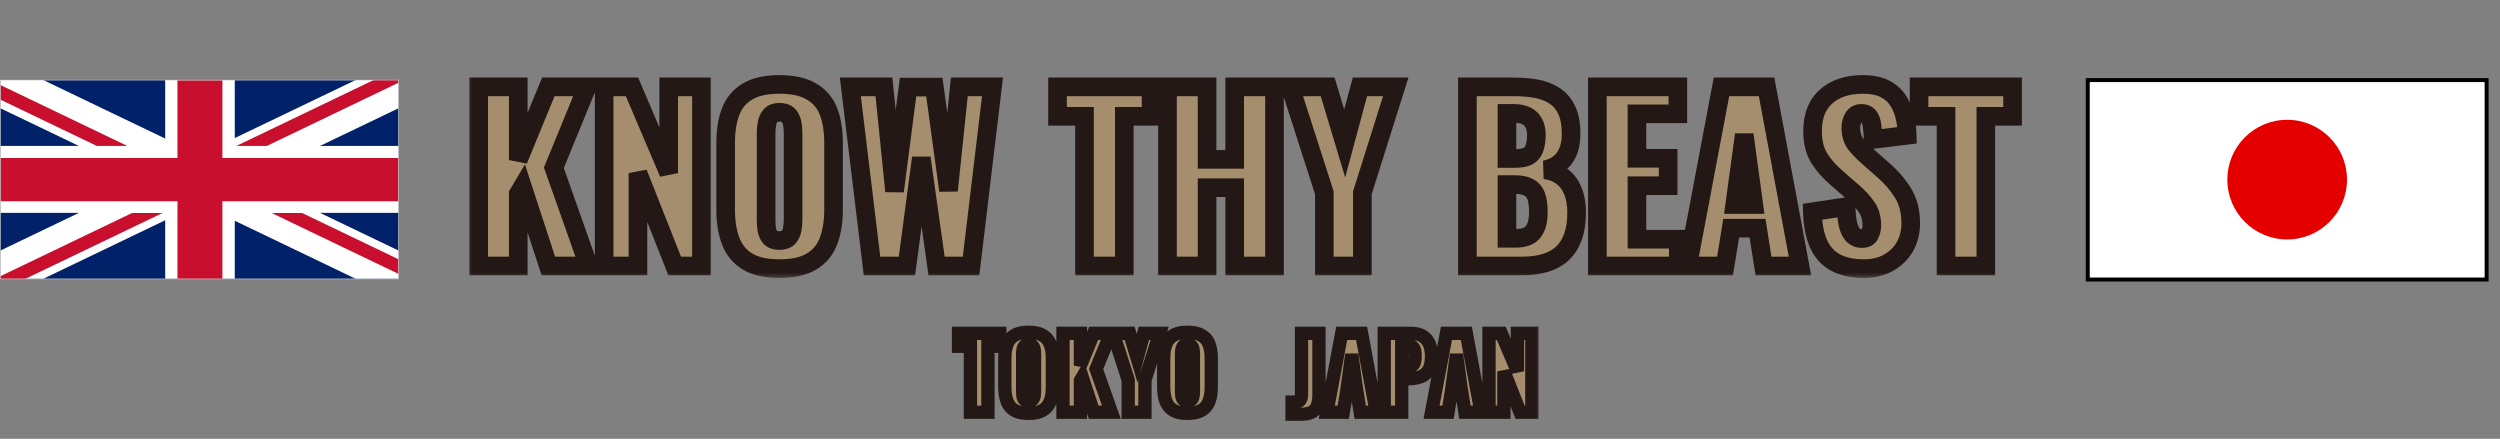 <?xml version="1.0" encoding="UTF-8"?>
<svg xmlns="http://www.w3.org/2000/svg" width="188" height="33" viewBox="0 0 188 33" fill="none">
  <rect x="0" y="0" width="188" height="33" fill="#808080" stroke="none"/>
  <path d="M186.995 6.008H157.023V20.987H186.995V6.008Z" fill="white"></path>
  <path d="M187.006 20.997H157.012V6H187.006V20.997ZM157.034 20.979H186.983V6.018H157.034V20.979Z" fill="black"></path>
  <path d="M172.003 17.727C174.92 17.727 177.284 15.836 177.284 13.504C177.284 11.172 174.92 9.281 172.003 9.281C169.087 9.281 166.723 11.172 166.723 13.504C166.723 15.836 169.087 17.727 172.003 17.727Z" fill="#E50000"></path>
  <path d="M171.824 11.88C171.787 12.651 171.503 13.381 171.261 14.107C171.099 14.592 170.922 15.071 170.758 15.555C170.615 15.977 170.823 15.269 170.832 15.238C171.171 14.061 171.88 13.125 172.57 12.134C172.722 11.916 172.861 11.598 173.052 11.407C173.06 11.399 172.97 11.724 172.95 11.768C172.773 12.162 172.473 12.508 172.213 12.848C171.691 13.531 171.149 14.2 170.579 14.844C169.417 16.156 170.877 14.503 170.25 15.205C170.231 15.227 170.196 15.301 170.197 15.273C170.215 14.545 170.342 13.815 170.552 13.119C170.836 12.174 171.309 11.273 171.75 10.392C171.851 10.189 172.136 9.575 172.07 9.791C171.985 10.068 171.802 10.29 171.629 10.517C171.024 11.31 170.433 12.127 169.757 12.862C169.327 13.329 168.857 13.758 168.391 14.188C168.061 14.493 168.193 13.98 168.232 13.757C168.475 12.351 169.437 11.352 170.188 10.211C170.208 10.18 170.249 10.15 170.19 10.218C169.859 10.602 169.492 10.965 169.112 11.3C168.621 11.734 168.095 12.2 167.527 12.533C167.295 12.669 167.648 12.001 167.782 11.768C168.056 11.291 168.378 10.838 168.718 10.405C168.795 10.309 169.055 10.035 168.816 10.32C168.53 10.66 168.213 10.964 167.865 11.24C167.824 11.272 167.251 11.748 167.379 11.562C167.671 11.137 168.03 10.746 168.38 10.368C168.691 10.033 168.023 10.71 168 10.728C167.465 11.126 166.864 11.439 166.276 11.75C166.01 11.89 166.401 11.596 166.424 11.578C167.627 10.639 169.067 10.009 170.512 9.543C170.612 9.511 170.729 9.413 170.818 9.469C170.836 9.48 170.8 9.507 170.786 9.522C170.669 9.645 170.404 9.849 170.306 9.923C169.413 10.599 168.44 11.142 167.467 11.689C167.185 11.848 166.905 12.009 166.623 12.167C166.559 12.203 166.497 12.24 166.431 12.271C166.311 12.329 166.447 12.215 166.456 12.206C167.154 11.538 167.955 10.938 168.779 10.438C169.539 9.976 170.534 9.374 171.451 9.272C171.848 9.228 170.985 9.972 170.915 10.035C170.009 10.849 168.865 11.354 167.863 12.037C167.713 12.139 167.599 12.21 167.824 12.018C168.542 11.408 169.327 10.886 170.167 10.457C170.554 10.259 171.186 9.875 171.662 9.928C171.674 9.929 171.698 9.943 171.689 9.951C171.506 10.141 171.252 10.325 171.054 10.489C170.065 11.312 168.957 11.824 167.791 12.357C167.285 12.588 166.899 12.756 166.41 12.997C166.23 13.085 165.744 13.425 165.875 13.272C166.195 12.899 166.705 12.593 167.105 12.322C168.189 11.588 169.412 11.123 170.628 10.656C171.481 10.328 172.347 10.031 173.231 9.796C173.545 9.713 173.041 10.17 172.997 10.211C172.132 11.003 170.965 11.52 169.923 12.028C169.443 12.262 169.184 12.376 168.725 12.589C168.574 12.659 168.201 12.906 168.25 12.746C168.284 12.637 168.571 12.275 168.584 12.26C169.067 11.677 169.614 11.15 170.188 10.658C170.702 10.218 171.262 9.848 171.801 9.441C171.92 9.351 171.858 9.393 172.042 9.251C172.405 8.971 172.785 8.732 173.205 8.547C173.273 8.517 173.459 8.427 173.421 8.491C173.212 8.838 172.706 9.074 172.376 9.261C171.644 9.673 170.861 9.976 170.12 10.371C169.88 10.499 169.193 10.943 169.418 10.79C170.077 10.343 170.798 10.002 171.541 9.717C172.22 9.456 172.921 9.232 173.655 9.221C174.119 9.214 174.044 9.34 173.743 9.576C172.377 10.646 170.676 11.306 169.154 12.116C169 12.198 169.063 12.163 169.163 12.079C169.644 11.675 170.119 11.283 170.644 10.936C171.466 10.395 172.355 9.978 173.316 9.752C174.155 9.555 172.668 10.588 172.614 10.626C171.663 11.286 170.615 11.703 169.548 12.139C168.798 12.446 168.246 12.661 167.52 12.992C167.058 13.203 166.6 13.509 166.123 13.687C165.508 13.916 167.188 12.914 167.77 12.614C168.909 12.028 170.131 11.488 171.384 11.194C171.517 11.162 171.665 11.095 171.791 11.147C171.811 11.155 171.806 11.194 171.794 11.212C171.713 11.335 171.374 11.585 171.319 11.627C170.539 12.222 169.707 12.795 168.825 13.228C168.654 13.313 168.161 13.574 168.29 13.432C168.611 13.078 169.011 12.763 169.4 12.491C170.292 11.868 171.265 11.398 172.269 10.985C172.748 10.788 173.564 10.476 174.058 10.303C174.374 10.194 174.836 10.002 175.196 9.993C175.318 9.99 175.124 10.091 175.11 10.102C174.449 10.596 173.743 11.033 173.02 11.43C171.678 12.166 170.261 12.839 168.839 13.409C168.649 13.485 168.448 13.661 168.255 13.595C168.227 13.585 168.264 13.534 168.283 13.511C168.347 13.431 168.678 13.139 168.737 13.094C169.916 12.191 171.427 11.627 172.802 11.115C173.474 10.864 173.908 10.727 174.568 10.528C174.618 10.513 175.214 10.279 175.365 10.341C175.399 10.354 175.353 10.441 175.351 10.443C175.091 10.737 174.644 11 174.341 11.219C173.424 11.881 172.492 12.408 171.458 12.864C170.874 13.122 170.352 13.337 169.768 13.585C169.62 13.648 169.064 13.961 168.83 13.989C168.776 13.995 168.894 13.902 168.932 13.863C169.216 13.569 169.528 13.297 169.849 13.043C170.8 12.29 171.892 11.836 173.043 11.476C173.05 11.474 173.691 11.284 173.822 11.281C174.023 11.277 173.629 11.643 173.483 11.782C172.575 12.652 171.392 13.135 170.28 13.687C169.815 13.918 169.352 14.155 168.885 14.383C168.78 14.434 168.676 14.486 168.568 14.528C168.414 14.588 168.437 14.55 168.512 14.445C168.947 13.836 169.593 13.353 170.22 12.964C171.085 12.428 172.004 11.993 172.946 11.611C172.973 11.6 173.801 11.274 173.891 11.24C173.964 11.212 174.037 11.184 174.111 11.159C174.22 11.122 174.216 11.127 174.125 11.207C173.41 11.842 172.594 12.37 171.782 12.871C170.889 13.424 169.985 14.036 169.027 14.473C168.828 14.563 169.407 13.986 169.418 13.975C170.21 13.163 171.127 12.544 172.144 12.044C172.933 11.656 173.792 11.242 174.647 11.013C174.702 10.998 174.733 11.004 174.684 11.064C174.405 11.401 174.023 11.699 173.69 11.972C172.945 12.584 172.15 13.076 171.302 13.532C170.958 13.717 170.63 13.889 170.283 14.065C170.153 14.131 169.87 14.384 169.882 14.239C169.888 14.155 169.986 14.105 170.044 14.044C170.296 13.778 170.556 13.516 170.848 13.293C171.833 12.543 172.974 11.965 174.128 11.527C174.266 11.475 175.139 11.169 175.324 11.115C175.688 11.008 175.777 11.043 175.511 11.344C174.836 12.11 173.978 12.656 173.089 13.14C172.749 13.326 171.938 13.744 171.588 13.919C171.201 14.113 170.742 14.399 170.31 14.501C170.152 14.538 170.203 14.463 170.264 14.369C170.493 14.017 170.887 13.743 171.221 13.511C172.099 12.902 173.039 12.335 174.035 11.94C174.084 11.92 174.656 11.715 174.777 11.708C175.041 11.693 174.479 12.151 174.285 12.331C173.524 13.039 172.709 13.63 171.824 14.174C171.505 14.37 171.216 14.534 170.897 14.721C170.824 14.764 170.625 14.909 170.672 14.839C170.761 14.706 170.75 14.72 170.934 14.563C171.61 13.987 172.361 13.476 173.122 13.02C174.54 12.169 176.104 11.544 177.648 10.959C177.814 10.897 177.978 10.835 178.149 10.788C178.172 10.781 178.22 10.747 178.221 10.772C178.226 10.928 178.003 10.997 177.887 11.101C176.916 11.968 175.911 12.72 174.777 13.363C173.78 13.927 172.738 14.525 171.65 14.902C170.945 15.146 171.971 14.32 172.005 14.294C173.532 13.133 175.242 12.25 176.983 11.458C177.524 11.212 178.002 11.005 178.545 10.788C178.605 10.764 179.085 10.528 179.226 10.572C179.284 10.59 179.182 10.688 179.138 10.73C178.69 11.163 178.128 11.506 177.599 11.824C175.889 12.854 174.081 13.737 172.255 14.54C171.812 14.735 171.369 14.931 170.92 15.11C170.583 15.245 170.562 15.225 170.73 14.95C171.12 14.313 171.706 13.847 172.292 13.395C172.587 13.168 173.004 12.87 173.326 12.668C173.47 12.577 173.628 12.379 173.785 12.445C173.876 12.483 173.706 12.63 173.641 12.705C173.311 13.082 172.888 13.4 172.494 13.704C171.692 14.319 170.841 14.971 169.937 15.435C169.567 15.624 170.055 15.143 170.093 15.11C171.492 13.88 173.436 13.224 175.222 12.82C175.34 12.794 175.474 12.72 175.583 12.774C175.726 12.845 175.455 13.07 175.361 13.198C174.744 14.035 173.816 14.582 172.955 15.133C172.744 15.268 171.862 15.818 171.588 15.977C171.49 16.034 171.208 16.184 171.268 16.088C171.343 15.969 171.762 15.581 171.81 15.541C172.521 14.951 173.327 14.484 174.148 14.067C175.176 13.546 176.306 13.07 177.47 12.973C177.56 12.966 177.777 12.938 177.739 13.02C177.602 13.309 176.587 13.858 176.436 13.956C175.095 14.823 173.668 15.509 172.213 16.163C172.109 16.209 171.528 16.467 171.342 16.519C171.154 16.572 171.593 16.211 171.757 16.105C173.231 15.142 174.946 14.533 176.584 13.914C176.634 13.896 178.285 13.176 178.413 13.342C178.556 13.527 175.492 15.188 175.222 15.314C175.192 15.328 174.081 15.837 174.081 15.75C174.081 15.508 174.354 15.224 174.489 15.05C174.585 14.927 175.102 14.473 174.626 14.77C173.761 15.309 172.817 15.661 171.866 16.014C171.789 16.043 170.364 16.644 170.306 16.517C170.239 16.372 171.055 15.824 171.129 15.773C171.77 15.334 172.507 15.027 173.228 14.749C173.55 14.624 173.96 14.483 174.299 14.383C174.319 14.377 174.672 14.222 174.584 14.385C174.245 15.01 173.598 15.488 173.02 15.87C172.278 16.361 171.496 16.809 170.728 17.256C170.461 17.412 170.582 17.239 170.698 17.103C171.238 16.471 172.022 16.1 172.76 15.752C173.731 15.294 174.759 14.858 175.81 14.619C176.175 14.536 175.635 15.095 175.62 15.11C175.089 15.668 174.453 16.123 173.808 16.538C173.45 16.767 173.186 16.919 172.823 17.134C172.691 17.212 172.559 17.291 172.426 17.368C172.313 17.433 172.188 17.608 172.074 17.544C171.981 17.491 172.193 17.363 172.274 17.294C172.784 16.85 173.395 16.519 173.984 16.197C174.756 15.775 175.6 15.304 176.482 15.157C176.613 15.135 176.667 15.148 176.557 15.263C176.195 15.64 175.709 15.956 175.275 16.234C174.181 16.935 172.975 17.454 171.805 18.012C171.591 18.114 171.344 18.233 171.119 18.327C171.11 18.331 170.91 18.43 170.878 18.394C170.76 18.261 171.448 17.746 171.476 17.724C171.852 17.433 172.253 17.154 172.658 16.904C173.119 16.62 172.586 17.073 172.475 17.152C172.07 17.443 171.639 17.697 171.226 17.975C171.071 18.079 171.359 17.621 171.474 17.474C171.937 16.883 172.49 16.388 173.136 16.005C173.203 15.965 173.411 15.858 173.344 15.898C172.884 16.175 172.38 16.398 171.884 16.598C170.349 17.218 168.752 17.669 167.161 18.119C167.085 18.14 166.234 18.491 166.479 18.105C166.739 17.696 167.149 17.347 167.534 17.064C168.572 16.299 169.779 15.773 170.994 15.365C171.551 15.178 172.564 14.876 173.145 14.721C173.393 14.655 173.971 14.448 174.283 14.54C174.586 14.629 174.233 15.071 174.151 15.194C173.791 15.731 173.359 16.211 172.932 16.693C172.834 16.804 172.738 16.916 172.637 17.025C172.579 17.088 172.762 16.905 172.834 16.858C173.83 16.211 175.103 15.877 176.234 15.581C176.94 15.396 177.392 15.302 178.093 15.191C178.279 15.162 178.465 15.137 178.652 15.12C178.772 15.108 178.956 15.041 179.013 15.147C179.104 15.316 178.567 15.783 178.489 15.857C178.153 16.177 177.812 16.489 177.479 16.814C177.311 16.977 176.935 17.261 177.243 16.844C177.284 16.788 177.612 16.49 177.523 16.552C177.07 16.868 176.529 17.062 176.005 17.219C175.095 17.493 174.166 17.727 173.242 17.947C173.084 17.985 172.839 18.078 172.946 17.826C173.064 17.547 173.339 17.353 173.567 17.171C173.865 16.932 174.168 16.712 174.485 16.501C174.505 16.487 174.294 16.769 174.457 16.682C175.346 16.201 176.283 15.894 177.208 15.497C177.286 15.464 177.228 15.571 177.21 15.597C176.96 15.969 176.55 16.272 176.2 16.54C175.768 16.871 175.312 17.173 174.837 17.437C174.758 17.481 174.421 17.711 174.559 17.446C174.858 16.87 175.462 16.375 175.977 15.996C176.034 15.954 175.967 16.142 175.931 16.202C175.637 16.687 175.18 17.008 174.679 17.256C174.321 17.435 173.92 17.625 173.537 17.748C173.448 17.776 173.503 17.453 173.511 17.414C173.584 17.081 173.824 16.773 173.989 16.482C174.088 16.307 174.147 16.198 174.239 16.028C174.261 15.986 174.334 15.878 174.29 15.896C173.806 16.09 173.361 16.421 172.885 16.64C172.338 16.892 171.858 17.071 171.282 17.275C170.318 17.616 169.335 17.981 168.341 18.225C168.217 18.256 167.929 18.29 167.963 18.167C168.065 17.791 168.677 17.373 168.936 17.159C170.063 16.226 171.284 15.406 172.533 14.647C172.739 14.521 172.941 14.399 173.154 14.287C173.292 14.215 173.381 14.18 173.238 14.345C172.649 15.024 171.894 15.547 171.17 16.067C170.543 16.518 169.903 16.945 169.254 17.363C168.737 17.695 169.284 17.054 169.386 16.932C170.032 16.158 170.826 15.537 171.641 14.953C171.773 14.858 172.053 14.662 172.197 14.549C172.23 14.523 172.294 14.508 172.292 14.466C172.286 14.345 172.073 14.571 171.963 14.624C170.863 15.153 169.694 15.563 168.538 15.947C168.192 16.062 167.867 16.167 167.515 16.248C167.498 16.252 167.204 16.352 167.272 16.195C167.551 15.55 168.264 14.992 168.779 14.559C169.361 14.068 169.988 13.682 170.619 13.265C171.364 12.773 169.335 14.518 168.609 15.038C168.234 15.307 167.853 15.569 167.476 15.836C167.125 16.083 166.702 16.471 166.294 16.645C166.231 16.671 166.34 16.513 166.382 16.459C166.669 16.093 166.986 15.742 167.344 15.444C168.213 14.719 169.277 14.182 170.336 13.794C170.514 13.729 170.854 13.524 170.897 13.708C170.968 14.01 170.496 14.514 170.341 14.688C169.884 15.201 169.343 15.633 168.83 16.086C168.726 16.177 168.654 16.214 168.779 16.051C169.192 15.512 169.744 15.078 170.285 14.675C170.287 14.673 170.816 14.306 170.732 14.383C170.248 14.828 169.617 15.157 169.047 15.472C168.752 15.635 168.36 15.839 168.046 15.982C167.896 16.05 167.548 16.28 167.569 16.116C167.611 15.792 168.078 15.36 168.292 15.138C168.472 14.952 168.954 14.358 168.846 14.593C168.806 14.68 168.755 14.715 168.665 14.781C168.195 15.126 167.647 15.378 167.114 15.606C166.474 15.88 165.757 16.171 165.07 16.311C164.541 16.419 165.518 15.152 165.606 15.059C166.214 14.414 166.97 13.884 167.694 13.377C167.722 13.357 167.791 13.285 167.777 13.316C167.738 13.408 167.5 13.599 167.462 13.632C166.89 14.125 166.251 14.533 165.613 14.934C165.405 15.065 165.433 15.02 165.536 14.828C165.812 14.313 166.355 14.009 166.85 13.738C167.197 13.548 167.643 13.338 168.009 13.177C168.185 13.1 168.651 12.866 168.57 13.041C168.266 13.69 167.727 14.294 167.293 14.86C167.183 15.003 167.085 15.161 166.948 15.277C166.865 15.347 167.034 15.075 167.101 14.99C167.356 14.661 167.757 14.368 168.106 14.148C168.448 13.934 167.491 14.672 167.156 14.897C166.883 15.081 166.941 15.036 166.702 15.203C166.648 15.241 166.545 15.37 166.533 15.305C166.511 15.188 166.62 15.044 166.693 14.967C166.827 14.824 166.818 14.882 166.776 15.008" stroke="white" stroke-width="0.93" stroke-linecap="round"></path>
  <path d="M179.291 10.331C178.497 10.354 177.732 10.527 176.958 10.693C176.197 10.856 175.432 11.032 174.659 11.126C174.34 11.165 174.274 11.146 174.376 10.844C174.566 10.279 174.991 9.728 175.426 9.328C175.577 9.189 175.189 9.668 175.039 9.807C174.756 10.069 174.411 10.277 174.07 10.452C173.793 10.594 173.785 10.548 173.785 10.29C173.785 10.26 173.807 10.079 173.776 10.058C173.694 10.003 173.309 10.242 173.247 10.271C173.181 10.302 172.511 10.703 172.714 10.359C172.918 10.013 173.222 9.616 173.576 9.414C173.877 9.242 173.23 10.319 173.393 10.201C173.644 10.021 173.857 9.81 174.135 9.666C174.557 9.447 175.023 9.3 175.477 9.163C175.909 9.032 175.23 9.814 175.175 9.868C174.805 10.234 174.377 10.536 173.979 10.869C173.942 10.901 173.964 10.764 173.989 10.721C174.171 10.405 174.568 10.185 174.856 9.988C175.132 9.799 175.428 9.563 175.736 9.423C175.799 9.394 175.714 9.564 175.676 9.622C175.114 10.489 174.258 11.114 173.493 11.791" stroke="white" stroke-width="0.93" stroke-linecap="round"></path>
  <path d="M171.995 18.006C174.48 18.006 176.494 15.992 176.494 13.507C176.494 11.022 174.48 9.008 171.995 9.008C169.51 9.008 167.496 11.022 167.496 13.507C167.496 15.992 169.51 18.006 171.995 18.006Z" fill="#E50000"></path>
  <rect x="157" y="6.023" width="29.994" height="14.997" stroke="black" stroke-width="0.298"></rect>
  <mask id="path-8-outside-1_1295_14136" maskUnits="userSpaceOnUse" x="35" y="5" width="118" height="16" fill="black">
    <rect fill="white" x="35" y="5" width="118" height="16"></rect>
    <path d="M35.998 20V6.532H38.974V12.036L41.235 6.532H44.145L41.651 12.618L44.261 20H41.235L39.29 14.047L38.974 14.58V20H35.998ZM45.431 20V6.532H47.526L50.287 13.017V6.532H52.747V20H50.736L47.975 13.017V20H45.431ZM58.609 20.2C57.6 20.2 56.802 20.022 56.215 19.668C55.627 19.313 55.206 18.803 54.951 18.138C54.696 17.473 54.569 16.68 54.569 15.76V10.755C54.569 9.824 54.696 9.032 54.951 8.378C55.206 7.724 55.627 7.225 56.215 6.881C56.802 6.527 57.6 6.349 58.609 6.349C59.629 6.349 60.433 6.527 61.02 6.881C61.619 7.225 62.045 7.724 62.3 8.378C62.555 9.032 62.683 9.824 62.683 10.755V15.76C62.683 16.68 62.555 17.473 62.3 18.138C62.045 18.803 61.619 19.313 61.02 19.668C60.433 20.022 59.629 20.2 58.609 20.2ZM58.609 18.088C58.919 18.088 59.147 18.01 59.291 17.855C59.435 17.7 59.529 17.5 59.574 17.256C59.618 17.013 59.64 16.763 59.64 16.508V10.024C59.64 9.758 59.618 9.508 59.574 9.276C59.529 9.032 59.435 8.832 59.291 8.677C59.147 8.522 58.919 8.444 58.609 8.444C58.321 8.444 58.105 8.522 57.961 8.677C57.817 8.832 57.722 9.032 57.678 9.276C57.634 9.508 57.611 9.758 57.611 10.024V16.508C57.611 16.763 57.628 17.013 57.661 17.256C57.706 17.5 57.794 17.7 57.927 17.855C58.072 18.01 58.299 18.088 58.609 18.088ZM65.575 20L63.945 6.532H66.473L67.271 14.38L68.285 6.549H70.264L71.328 14.33L72.142 6.532H74.636L73.024 20H70.43L69.283 11.869L68.202 20H65.575ZM81.555 20V8.744H79.527V6.532H86.56V8.744H84.548V20H81.555ZM87.796 20V6.532H90.772V11.986H92.85V6.532H95.843V20H92.85V14.114H90.772V20H87.796ZM99.59 20V14.496L97.029 6.532H99.84L101.12 10.789L102.267 6.532H104.961L102.45 14.496V20H99.59ZM110.348 20V6.532H113.856C114.433 6.532 114.976 6.576 115.486 6.665C116.007 6.754 116.467 6.926 116.866 7.181C117.265 7.424 117.575 7.779 117.797 8.245C118.03 8.699 118.146 9.303 118.146 10.057C118.146 10.6 118.063 11.06 117.897 11.437C117.742 11.803 117.514 12.097 117.215 12.318C116.927 12.54 116.578 12.69 116.168 12.767C116.689 12.834 117.126 13.006 117.481 13.283C117.836 13.549 118.102 13.909 118.279 14.364C118.468 14.818 118.562 15.367 118.562 16.009C118.562 16.708 118.468 17.312 118.279 17.822C118.102 18.321 117.841 18.731 117.498 19.052C117.154 19.374 116.727 19.612 116.217 19.767C115.719 19.922 115.142 20 114.488 20H110.348ZM113.324 17.922H113.956C114.61 17.922 115.059 17.755 115.303 17.423C115.558 17.09 115.685 16.603 115.685 15.96C115.685 15.45 115.63 15.045 115.519 14.746C115.408 14.447 115.225 14.23 114.97 14.097C114.715 13.953 114.372 13.881 113.94 13.881H113.324V17.922ZM113.324 11.919H113.906C114.361 11.919 114.704 11.853 114.937 11.72C115.17 11.576 115.325 11.371 115.403 11.105C115.491 10.838 115.536 10.517 115.536 10.14C115.536 9.785 115.469 9.492 115.336 9.259C115.214 9.015 115.026 8.832 114.771 8.71C114.527 8.588 114.217 8.527 113.84 8.527H113.324V11.919ZM120.123 20V6.532H126.175V8.561H123.099V11.903H125.444V13.964H123.099V17.988H126.208V20H120.123ZM126.911 20L129.455 6.532H132.847L135.358 20H132.614L132.165 17.157H130.187L129.721 20H126.911ZM130.453 15.378H131.883L131.168 10.124L130.453 15.378ZM140.162 20.2C139.32 20.2 138.616 20.05 138.051 19.751C137.485 19.451 137.059 18.991 136.77 18.371C136.482 17.739 136.322 16.924 136.288 15.926L138.832 15.544C138.843 16.12 138.893 16.586 138.982 16.941C139.082 17.295 139.215 17.55 139.381 17.706C139.558 17.861 139.769 17.938 140.013 17.938C140.323 17.938 140.523 17.833 140.611 17.622C140.711 17.412 140.761 17.19 140.761 16.957C140.761 16.403 140.628 15.938 140.362 15.561C140.096 15.173 139.736 14.785 139.281 14.397L138.117 13.383C137.607 12.95 137.175 12.462 136.82 11.919C136.477 11.365 136.305 10.683 136.305 9.874C136.305 8.732 136.643 7.862 137.319 7.264C137.995 6.654 138.915 6.349 140.079 6.349C140.8 6.349 141.376 6.471 141.808 6.715C142.252 6.959 142.584 7.28 142.806 7.679C143.039 8.067 143.194 8.483 143.272 8.926C143.36 9.359 143.41 9.774 143.421 10.174L140.861 10.489C140.85 10.09 140.822 9.747 140.778 9.459C140.744 9.159 140.667 8.932 140.545 8.777C140.423 8.611 140.234 8.527 139.979 8.527C139.702 8.527 139.497 8.644 139.364 8.877C139.242 9.109 139.181 9.342 139.181 9.575C139.181 10.074 139.298 10.484 139.531 10.805C139.774 11.116 140.09 11.443 140.478 11.786L141.592 12.767C142.18 13.266 142.673 13.831 143.072 14.463C143.482 15.095 143.687 15.877 143.687 16.808C143.687 17.439 143.543 18.016 143.255 18.537C142.967 19.047 142.557 19.451 142.025 19.751C141.504 20.05 140.883 20.2 140.162 20.2ZM146.342 20V8.744H144.314V6.532H151.347V8.744H149.335V20H146.342Z"></path>
  </mask>
  <path d="M35.998 20V6.532H38.974V12.036L41.235 6.532H44.145L41.651 12.618L44.261 20H41.235L39.29 14.047L38.974 14.58V20H35.998ZM45.431 20V6.532H47.526L50.287 13.017V6.532H52.747V20H50.736L47.975 13.017V20H45.431ZM58.609 20.2C57.6 20.2 56.802 20.022 56.215 19.668C55.627 19.313 55.206 18.803 54.951 18.138C54.696 17.473 54.569 16.68 54.569 15.76V10.755C54.569 9.824 54.696 9.032 54.951 8.378C55.206 7.724 55.627 7.225 56.215 6.881C56.802 6.527 57.6 6.349 58.609 6.349C59.629 6.349 60.433 6.527 61.02 6.881C61.619 7.225 62.045 7.724 62.3 8.378C62.555 9.032 62.683 9.824 62.683 10.755V15.76C62.683 16.68 62.555 17.473 62.3 18.138C62.045 18.803 61.619 19.313 61.02 19.668C60.433 20.022 59.629 20.2 58.609 20.2ZM58.609 18.088C58.919 18.088 59.147 18.01 59.291 17.855C59.435 17.7 59.529 17.5 59.574 17.256C59.618 17.013 59.64 16.763 59.64 16.508V10.024C59.64 9.758 59.618 9.508 59.574 9.276C59.529 9.032 59.435 8.832 59.291 8.677C59.147 8.522 58.919 8.444 58.609 8.444C58.321 8.444 58.105 8.522 57.961 8.677C57.817 8.832 57.722 9.032 57.678 9.276C57.634 9.508 57.611 9.758 57.611 10.024V16.508C57.611 16.763 57.628 17.013 57.661 17.256C57.706 17.5 57.794 17.7 57.927 17.855C58.072 18.01 58.299 18.088 58.609 18.088ZM65.575 20L63.945 6.532H66.473L67.271 14.38L68.285 6.549H70.264L71.328 14.33L72.142 6.532H74.636L73.024 20H70.43L69.283 11.869L68.202 20H65.575ZM81.555 20V8.744H79.527V6.532H86.56V8.744H84.548V20H81.555ZM87.796 20V6.532H90.772V11.986H92.85V6.532H95.843V20H92.85V14.114H90.772V20H87.796ZM99.59 20V14.496L97.029 6.532H99.84L101.12 10.789L102.267 6.532H104.961L102.45 14.496V20H99.59ZM110.348 20V6.532H113.856C114.433 6.532 114.976 6.576 115.486 6.665C116.007 6.754 116.467 6.926 116.866 7.181C117.265 7.424 117.575 7.779 117.797 8.245C118.03 8.699 118.146 9.303 118.146 10.057C118.146 10.6 118.063 11.06 117.897 11.437C117.742 11.803 117.514 12.097 117.215 12.318C116.927 12.54 116.578 12.69 116.168 12.767C116.689 12.834 117.126 13.006 117.481 13.283C117.836 13.549 118.102 13.909 118.279 14.364C118.468 14.818 118.562 15.367 118.562 16.009C118.562 16.708 118.468 17.312 118.279 17.822C118.102 18.321 117.841 18.731 117.498 19.052C117.154 19.374 116.727 19.612 116.217 19.767C115.719 19.922 115.142 20 114.488 20H110.348ZM113.324 17.922H113.956C114.61 17.922 115.059 17.755 115.303 17.423C115.558 17.09 115.685 16.603 115.685 15.96C115.685 15.45 115.63 15.045 115.519 14.746C115.408 14.447 115.225 14.23 114.97 14.097C114.715 13.953 114.372 13.881 113.94 13.881H113.324V17.922ZM113.324 11.919H113.906C114.361 11.919 114.704 11.853 114.937 11.72C115.17 11.576 115.325 11.371 115.403 11.105C115.491 10.838 115.536 10.517 115.536 10.14C115.536 9.785 115.469 9.492 115.336 9.259C115.214 9.015 115.026 8.832 114.771 8.71C114.527 8.588 114.217 8.527 113.84 8.527H113.324V11.919ZM120.123 20V6.532H126.175V8.561H123.099V11.903H125.444V13.964H123.099V17.988H126.208V20H120.123ZM126.911 20L129.455 6.532H132.847L135.358 20H132.614L132.165 17.157H130.187L129.721 20H126.911ZM130.453 15.378H131.883L131.168 10.124L130.453 15.378ZM140.162 20.2C139.32 20.2 138.616 20.05 138.051 19.751C137.485 19.451 137.059 18.991 136.77 18.371C136.482 17.739 136.322 16.924 136.288 15.926L138.832 15.544C138.843 16.12 138.893 16.586 138.982 16.941C139.082 17.295 139.215 17.55 139.381 17.706C139.558 17.861 139.769 17.938 140.013 17.938C140.323 17.938 140.523 17.833 140.611 17.622C140.711 17.412 140.761 17.19 140.761 16.957C140.761 16.403 140.628 15.938 140.362 15.561C140.096 15.173 139.736 14.785 139.281 14.397L138.117 13.383C137.607 12.95 137.175 12.462 136.82 11.919C136.477 11.365 136.305 10.683 136.305 9.874C136.305 8.732 136.643 7.862 137.319 7.264C137.995 6.654 138.915 6.349 140.079 6.349C140.8 6.349 141.376 6.471 141.808 6.715C142.252 6.959 142.584 7.28 142.806 7.679C143.039 8.067 143.194 8.483 143.272 8.926C143.36 9.359 143.41 9.774 143.421 10.174L140.861 10.489C140.85 10.09 140.822 9.747 140.778 9.459C140.744 9.159 140.667 8.932 140.545 8.777C140.423 8.611 140.234 8.527 139.979 8.527C139.702 8.527 139.497 8.644 139.364 8.877C139.242 9.109 139.181 9.342 139.181 9.575C139.181 10.074 139.298 10.484 139.531 10.805C139.774 11.116 140.09 11.443 140.478 11.786L141.592 12.767C142.18 13.266 142.673 13.831 143.072 14.463C143.482 15.095 143.687 15.877 143.687 16.808C143.687 17.439 143.543 18.016 143.255 18.537C142.967 19.047 142.557 19.451 142.025 19.751C141.504 20.05 140.883 20.2 140.162 20.2ZM146.342 20V8.744H144.314V6.532H151.347V8.744H149.335V20H146.342Z" fill="#A48E6D"></path>
  <path d="M35.998 20H35.298V20.7H35.998V20ZM35.998 6.532V5.832H35.298V6.532H35.998ZM38.974 6.532H39.674V5.832H38.974V6.532ZM38.974 12.036H38.274L39.621 12.302L38.974 12.036ZM41.235 6.532V5.832H40.766L40.588 6.266L41.235 6.532ZM44.145 6.532L44.793 6.798L45.188 5.832H44.145V6.532ZM41.651 12.618L41.003 12.352L40.902 12.599L40.991 12.851L41.651 12.618ZM44.261 20V20.7H45.251L44.921 19.767L44.261 20ZM41.235 20L40.57 20.218L40.727 20.7H41.235V20ZM39.29 14.047L39.955 13.83L39.476 12.363L38.688 13.69L39.29 14.047ZM38.974 14.58L38.372 14.222L38.274 14.387V14.58H38.974ZM38.974 20V20.7H39.674V20H38.974ZM36.698 20V6.532H35.298V20H36.698ZM35.998 7.232H38.974V5.832H35.998V7.232ZM38.274 6.532V12.036H39.674V6.532H38.274ZM39.621 12.302L41.883 6.798L40.588 6.266L38.326 11.77L39.621 12.302ZM41.235 7.232H44.145V5.832H41.235V7.232ZM43.497 6.267L41.003 12.352L42.298 12.883L44.793 6.798L43.497 6.267ZM40.991 12.851L43.601 20.233L44.921 19.767L42.311 12.384L40.991 12.851ZM44.261 19.3H41.235V20.7H44.261V19.3ZM41.901 19.782L39.955 13.83L38.624 14.265L40.57 20.218L41.901 19.782ZM38.688 13.69L38.372 14.222L39.576 14.937L39.892 14.405L38.688 13.69ZM38.274 14.58V20H39.674V14.58H38.274ZM38.974 19.3H35.998V20.7H38.974V19.3ZM45.431 20H44.731V20.7H45.431V20ZM45.431 6.532V5.832H44.731V6.532H45.431ZM47.526 6.532L48.171 6.258L47.989 5.832H47.526V6.532ZM50.287 13.017L49.642 13.291L50.987 13.017H50.287ZM50.287 6.532V5.832H49.587V6.532H50.287ZM52.747 6.532H53.447V5.832H52.747V6.532ZM52.747 20V20.7H53.447V20H52.747ZM50.736 20L50.084 20.257L50.26 20.7H50.736V20ZM47.975 13.017L48.626 12.759L47.275 13.017H47.975ZM47.975 20V20.7H48.675V20H47.975ZM46.132 20V6.532H44.731V20H46.132ZM45.431 7.232H47.526V5.832H45.431V7.232ZM46.882 6.806L49.642 13.291L50.931 12.742L48.171 6.258L46.882 6.806ZM50.987 13.017V6.532H49.587V13.017H50.987ZM50.287 7.232H52.747V5.832H50.287V7.232ZM52.047 6.532V20H53.447V6.532H52.047ZM52.747 19.3H50.736V20.7H52.747V19.3ZM51.386 19.743L48.626 12.759L47.324 13.274L50.084 20.257L51.386 19.743ZM47.275 13.017V20H48.675V13.017H47.275ZM47.975 19.3H45.431V20.7H47.975V19.3ZM56.215 19.668L55.853 20.267L55.853 20.267L56.215 19.668ZM54.951 8.378L54.299 8.123L54.299 8.123L54.951 8.378ZM56.215 6.881L56.568 7.486L56.577 7.481L56.215 6.881ZM61.02 6.881L60.658 7.481L60.665 7.485L60.672 7.488L61.02 6.881ZM62.3 8.378L61.648 8.632L61.648 8.632L62.3 8.378ZM62.3 18.138L61.647 17.887L61.647 17.887L62.3 18.138ZM61.02 19.668L60.663 19.065L60.658 19.068L61.02 19.668ZM59.291 17.855L58.778 17.379L58.778 17.379L59.291 17.855ZM59.574 17.256L60.262 17.382L60.262 17.382L59.574 17.256ZM59.574 9.276L58.885 9.401L58.886 9.407L59.574 9.276ZM59.291 8.677L58.778 9.153L58.778 9.153L59.291 8.677ZM57.961 8.677L58.474 9.153L58.474 9.153L57.961 8.677ZM57.678 9.276L58.366 9.407L58.367 9.401L57.678 9.276ZM57.661 17.256L56.968 17.351L56.97 17.366L56.973 17.382L57.661 17.256ZM57.927 17.855L57.396 18.311L57.405 18.321L57.414 18.331L57.927 17.855ZM58.609 19.5C57.672 19.5 57.015 19.333 56.577 19.068L55.853 20.267C56.589 20.711 57.529 20.899 58.609 20.899V19.5ZM56.577 19.068C56.128 18.797 55.806 18.413 55.605 17.887L54.298 18.388C54.606 19.193 55.127 19.828 55.853 20.267L56.577 19.068ZM55.605 17.887C55.388 17.322 55.269 16.618 55.269 15.76H53.869C53.869 16.742 54.005 17.624 54.298 18.388L55.605 17.887ZM55.269 15.76V10.755H53.869V15.76H55.269ZM55.269 10.755C55.269 9.884 55.389 9.183 55.603 8.632L54.299 8.123C54.004 8.88 53.869 9.764 53.869 10.755H55.269ZM55.603 8.632C55.803 8.12 56.121 7.747 56.568 7.486L55.861 6.277C55.133 6.703 54.609 7.327 54.299 8.123L55.603 8.632ZM56.577 7.481C57.015 7.216 57.672 7.049 58.609 7.049V5.649C57.529 5.649 56.589 5.837 55.853 6.282L56.577 7.481ZM58.609 7.049C59.559 7.049 60.221 7.216 60.658 7.481L61.382 6.282C60.645 5.837 59.699 5.649 58.609 5.649V7.049ZM60.672 7.488C61.129 7.751 61.45 8.124 61.648 8.632L62.953 8.123C62.641 7.323 62.108 6.699 61.369 6.274L60.672 7.488ZM61.648 8.632C61.863 9.183 61.983 9.884 61.983 10.755H63.383C63.383 9.764 63.248 8.88 62.953 8.123L61.648 8.632ZM61.983 10.755V15.76H63.383V10.755H61.983ZM61.983 15.76C61.983 16.618 61.864 17.322 61.647 17.887L62.954 18.388C63.247 17.624 63.383 16.742 63.383 15.76H61.983ZM61.647 17.887C61.447 18.409 61.123 18.793 60.663 19.065L61.377 20.27C62.115 19.832 62.644 19.197 62.954 18.388L61.647 17.887ZM60.658 19.068C60.221 19.332 59.559 19.5 58.609 19.5V20.899C59.699 20.899 60.645 20.712 61.382 20.267L60.658 19.068ZM58.609 18.788C59.023 18.788 59.476 18.685 59.804 18.331L58.778 17.379C58.795 17.361 58.805 17.361 58.786 17.367C58.763 17.375 58.709 17.388 58.609 17.388V18.788ZM59.804 18.331C60.053 18.063 60.198 17.734 60.262 17.382L58.885 17.131C58.86 17.267 58.816 17.337 58.778 17.379L59.804 18.331ZM60.262 17.382C60.314 17.095 60.34 16.804 60.34 16.508H58.94C58.94 16.723 58.921 16.93 58.885 17.131L60.262 17.382ZM60.34 16.508V10.024H58.94V16.508H60.34ZM60.34 10.024C60.34 9.719 60.315 9.425 60.261 9.145L58.886 9.407C58.921 9.591 58.94 9.796 58.94 10.024H60.34ZM60.262 9.15C60.198 8.798 60.053 8.469 59.804 8.201L58.778 9.153C58.816 9.195 58.86 9.266 58.885 9.401L60.262 9.15ZM59.804 8.201C59.476 7.847 59.023 7.744 58.609 7.744V9.144C58.709 9.144 58.763 9.157 58.786 9.165C58.805 9.171 58.795 9.171 58.778 9.153L59.804 8.201ZM58.609 7.744C58.199 7.744 57.767 7.857 57.448 8.201L58.474 9.153C58.463 9.165 58.456 9.165 58.467 9.161C58.483 9.156 58.526 9.144 58.609 9.144V7.744ZM57.448 8.201C57.198 8.469 57.053 8.798 56.989 9.15L58.367 9.401C58.391 9.266 58.435 9.195 58.474 9.153L57.448 8.201ZM56.99 9.145C56.937 9.425 56.911 9.719 56.911 10.024H58.312C58.312 9.796 58.331 9.591 58.366 9.407L56.99 9.145ZM56.911 10.024V16.508H58.312V10.024H56.911ZM56.911 16.508C56.911 16.794 56.93 17.075 56.968 17.351L58.355 17.162C58.326 16.951 58.312 16.733 58.312 16.508H56.911ZM56.973 17.382C57.035 17.722 57.167 18.043 57.396 18.311L58.459 17.4C58.422 17.357 58.377 17.279 58.35 17.131L56.973 17.382ZM57.414 18.331C57.742 18.685 58.196 18.788 58.609 18.788V17.388C58.51 17.388 58.455 17.375 58.432 17.367C58.413 17.361 58.424 17.361 58.44 17.379L57.414 18.331ZM65.575 20L64.88 20.084L64.954 20.7H65.575V20ZM63.945 6.532V5.832H63.156L63.25 6.616L63.945 6.532ZM66.473 6.532L67.169 6.461L67.105 5.832H66.473V6.532ZM67.271 14.38L66.574 14.451L67.965 14.47L67.271 14.38ZM68.285 6.549V5.849H67.67L67.591 6.459L68.285 6.549ZM70.264 6.549L70.957 6.454L70.874 5.849H70.264V6.549ZM71.328 14.33L70.634 14.425L72.024 14.403L71.328 14.33ZM72.142 6.532V5.832H71.512L71.446 6.459L72.142 6.532ZM74.636 6.532L75.332 6.615L75.425 5.832H74.636V6.532ZM73.024 20V20.7H73.645L73.719 20.083L73.024 20ZM70.43 20L69.737 20.098L69.822 20.7H70.43V20ZM69.283 11.869L69.976 11.772L68.589 11.777L69.283 11.869ZM68.202 20V20.7H68.815L68.896 20.092L68.202 20ZM66.27 19.916L64.64 6.448L63.25 6.616L64.88 20.084L66.27 19.916ZM63.945 7.232H66.473V5.832H63.945V7.232ZM65.776 6.603L66.574 14.451L67.967 14.309L67.169 6.461L65.776 6.603ZM67.965 14.47L68.979 6.639L67.591 6.459L66.577 14.29L67.965 14.47ZM68.285 7.249H70.264V5.849H68.285V7.249ZM69.57 6.644L70.634 14.425L72.021 14.235L70.957 6.454L69.57 6.644ZM72.024 14.403L72.839 6.605L71.446 6.459L70.632 14.258L72.024 14.403ZM72.142 7.232H74.636V5.832H72.142V7.232ZM73.942 6.449L72.329 19.917L73.719 20.083L75.332 6.615L73.942 6.449ZM73.024 19.3H70.43V20.7H73.024V19.3ZM71.123 19.902L69.976 11.772L68.59 11.967L69.737 20.098L71.123 19.902ZM68.589 11.777L67.508 19.908L68.896 20.092L69.977 11.962L68.589 11.777ZM68.202 19.3H65.575V20.7H68.202V19.3ZM81.555 20H80.855V20.7H81.555V20ZM81.555 8.744H82.255V8.044H81.555V8.744ZM79.527 8.744H78.827V9.444H79.527V8.744ZM79.527 6.532V5.832H78.827V6.532H79.527ZM86.56 6.532H87.26V5.832H86.56V6.532ZM86.56 8.744V9.444H87.26V8.744H86.56ZM84.548 8.744V8.044H83.848V8.744H84.548ZM84.548 20V20.7H85.248V20H84.548ZM82.255 20V8.744H80.855V20H82.255ZM81.555 8.044H79.527V9.444H81.555V8.044ZM80.227 8.744V6.532H78.827V8.744H80.227ZM79.527 7.232H86.56V5.832H79.527V7.232ZM85.86 6.532V8.744H87.26V6.532H85.86ZM86.56 8.044H84.548V9.444H86.56V8.044ZM83.848 8.744V20H85.248V8.744H83.848ZM84.548 19.3H81.555V20.7H84.548V19.3ZM87.796 20H87.096V20.7H87.796V20ZM87.796 6.532V5.832H87.096V6.532H87.796ZM90.772 6.532H91.472V5.832H90.772V6.532ZM90.772 11.986H90.072V12.686H90.772V11.986ZM92.85 11.986V12.686H93.55V11.986H92.85ZM92.85 6.532V5.832H92.15V6.532H92.85ZM95.843 6.532H96.543V5.832H95.843V6.532ZM95.843 20V20.7H96.543V20H95.843ZM92.85 20H92.15V20.7H92.85V20ZM92.85 14.114H93.55V13.414H92.85V14.114ZM90.772 14.114V13.414H90.072V14.114H90.772ZM90.772 20V20.7H91.472V20H90.772ZM88.496 20V6.532H87.096V20H88.496ZM87.796 7.232H90.772V5.832H87.796V7.232ZM90.072 6.532V11.986H91.472V6.532H90.072ZM90.772 12.686H92.85V11.286H90.772V12.686ZM93.55 11.986V6.532H92.15V11.986H93.55ZM92.85 7.232H95.843V5.832H92.85V7.232ZM95.143 6.532V20H96.543V6.532H95.143ZM95.843 19.3H92.85V20.7H95.843V19.3ZM93.55 20V14.114H92.15V20H93.55ZM92.85 13.414H90.772V14.814H92.85V13.414ZM90.072 14.114V20H91.472V14.114H90.072ZM90.772 19.3H87.796V20.7H90.772V19.3ZM99.59 20H98.89V20.7H99.59V20ZM99.59 14.496H100.29V14.387L100.256 14.282L99.59 14.496ZM97.029 6.532V5.832H96.069L96.363 6.746L97.029 6.532ZM99.84 6.532L100.51 6.331L100.36 5.832H99.84V6.532ZM101.12 10.789L100.449 10.99L101.157 13.342L101.796 10.971L101.12 10.789ZM102.267 6.532V5.832H101.731L101.591 6.35L102.267 6.532ZM104.961 6.532L105.628 6.743L105.915 5.832H104.961V6.532ZM102.45 14.496L101.782 14.286L101.75 14.389V14.496H102.45ZM102.45 20V20.7H103.15V20H102.45ZM100.29 20V14.496H98.89V20H100.29ZM100.256 14.282L97.696 6.318L96.363 6.746L98.924 14.711L100.256 14.282ZM97.029 7.232H99.84V5.832H97.029V7.232ZM99.169 6.734L100.449 10.99L101.79 10.587L100.51 6.331L99.169 6.734ZM101.796 10.971L102.943 6.714L101.591 6.35L100.444 10.607L101.796 10.971ZM102.267 7.232H104.961V5.832H102.267V7.232ZM104.293 6.322L101.782 14.286L103.118 14.707L105.628 6.743L104.293 6.322ZM101.75 14.496V20H103.15V14.496H101.75ZM102.45 19.3H99.59V20.7H102.45V19.3ZM110.348 20H109.648V20.7H110.348V20ZM110.348 6.532V5.832H109.648V6.532H110.348ZM115.486 6.665L115.366 7.355L115.368 7.355L115.486 6.665ZM116.866 7.181L116.489 7.771L116.501 7.778L116.866 7.181ZM117.797 8.245L117.165 8.546L117.169 8.555L117.174 8.564L117.797 8.245ZM117.897 11.437L117.256 11.155L117.252 11.164L117.897 11.437ZM117.215 12.318L116.798 11.756L116.788 11.764L117.215 12.318ZM116.168 12.767L116.037 12.079L116.079 13.462L116.168 12.767ZM117.481 13.283L117.05 13.834L117.061 13.843L117.481 13.283ZM118.279 14.364L117.627 14.618L117.63 14.625L117.633 14.632L118.279 14.364ZM118.279 17.822L117.623 17.579L117.62 17.587L118.279 17.822ZM117.498 19.052L117.02 18.541L117.02 18.541L117.498 19.052ZM116.217 19.767L116.014 19.098L116.01 19.099L116.217 19.767ZM113.324 17.922H112.624V18.622H113.324V17.922ZM115.303 17.423L114.747 16.997L114.743 17.003L114.738 17.009L115.303 17.423ZM114.97 14.097L114.626 14.707L114.636 14.713L114.647 14.718L114.97 14.097ZM113.324 13.881V13.181H112.624V13.881H113.324ZM113.324 11.919H112.624V12.619H113.324V11.919ZM114.937 11.72L115.284 12.328L115.295 12.321L115.306 12.315L114.937 11.72ZM115.403 11.105L114.739 10.883L114.734 10.896L114.731 10.909L115.403 11.105ZM115.336 9.259L114.71 9.572L114.719 9.589L114.728 9.606L115.336 9.259ZM114.771 8.71L114.458 9.336L114.469 9.342L114.771 8.71ZM113.324 8.527V7.827H112.624V8.527H113.324ZM111.048 20V6.532H109.648V20H111.048ZM110.348 7.232H113.856V5.832H110.348V7.232ZM113.856 7.232C114.397 7.232 114.9 7.274 115.366 7.355L115.606 5.976C115.052 5.879 114.469 5.832 113.856 5.832V7.232ZM115.368 7.355C115.808 7.43 116.178 7.571 116.489 7.77L117.243 6.591C116.756 6.28 116.206 6.078 115.603 5.975L115.368 7.355ZM116.501 7.778C116.772 7.944 116.995 8.19 117.165 8.546L118.429 7.944C118.155 7.369 117.758 6.905 117.231 6.583L116.501 7.778ZM117.174 8.564C117.338 8.884 117.446 9.366 117.446 10.057H118.846C118.846 9.241 118.722 8.515 118.42 7.926L117.174 8.564ZM117.446 10.057C117.446 10.532 117.373 10.89 117.256 11.155L118.537 11.72C118.753 11.23 118.846 10.668 118.846 10.057H117.446ZM117.252 11.164C117.143 11.422 116.991 11.614 116.798 11.756L117.632 12.881C118.038 12.58 118.341 12.183 118.541 11.71L117.252 11.164ZM116.788 11.764C116.599 11.909 116.356 12.019 116.037 12.079L116.298 13.455C116.8 13.36 117.255 13.171 117.642 12.873L116.788 11.764ZM116.079 13.462C116.496 13.515 116.81 13.647 117.05 13.834L117.912 12.731C117.443 12.364 116.881 12.153 116.256 12.073L116.079 13.462ZM117.061 13.843C117.301 14.023 117.492 14.272 117.627 14.618L118.931 14.109C118.711 13.546 118.37 13.075 117.901 12.723L117.061 13.843ZM117.633 14.632C117.777 14.979 117.862 15.432 117.862 16.009H119.262C119.262 15.302 119.159 14.656 118.926 14.095L117.633 14.632ZM117.862 16.009C117.862 16.648 117.775 17.166 117.623 17.579L118.936 18.064C119.16 17.458 119.262 16.768 119.262 16.009H117.862ZM117.62 17.587C117.475 17.994 117.272 18.305 117.02 18.541L117.976 19.564C118.411 19.157 118.729 18.647 118.939 18.056L117.62 17.587ZM117.02 18.541C116.764 18.78 116.435 18.969 116.014 19.098L116.421 20.437C117.02 20.255 117.544 19.967 117.976 19.564L117.02 18.541ZM116.01 19.099C115.592 19.229 115.089 19.3 114.488 19.3V20.7C115.196 20.7 115.845 20.616 116.425 20.436L116.01 19.099ZM114.488 19.3H110.348V20.7H114.488V19.3ZM113.324 18.622H113.956V17.222H113.324V18.622ZM113.956 18.622C114.7 18.622 115.429 18.434 115.867 17.837L114.738 17.009C114.689 17.076 114.52 17.222 113.956 17.222V18.622ZM115.858 17.849C116.245 17.344 116.385 16.679 116.385 15.96H114.985C114.985 16.526 114.87 16.837 114.747 16.997L115.858 17.849ZM116.385 15.96C116.385 15.41 116.327 14.912 116.176 14.503L114.863 14.989C114.933 15.178 114.985 15.489 114.985 15.96H116.385ZM116.176 14.503C116.012 14.06 115.72 13.699 115.294 13.477L114.647 14.718C114.73 14.762 114.805 14.833 114.863 14.989L116.176 14.503ZM115.315 13.488C114.916 13.263 114.439 13.181 113.94 13.181V14.581C114.305 14.581 114.514 14.644 114.626 14.707L115.315 13.488ZM113.94 13.181H113.324V14.581H113.94V13.181ZM112.624 13.881V17.922H114.024V13.881H112.624ZM113.324 12.619H113.906V11.219H113.324V12.619ZM113.906 12.619C114.408 12.619 114.896 12.55 115.284 12.328L114.59 11.112C114.513 11.156 114.313 11.219 113.906 11.219V12.619ZM115.306 12.315C115.687 12.079 115.949 11.73 116.075 11.301L114.731 10.909C114.701 11.011 114.653 11.073 114.569 11.125L115.306 12.315ZM116.067 11.326C116.186 10.969 116.236 10.568 116.236 10.14H114.836C114.836 10.466 114.797 10.708 114.739 10.883L116.067 11.326ZM116.236 10.14C116.236 9.702 116.154 9.279 115.944 8.912L114.728 9.606C114.785 9.704 114.836 9.869 114.836 10.14H116.236ZM115.962 8.946C115.768 8.557 115.463 8.265 115.073 8.079L114.469 9.342C114.589 9.399 114.66 9.473 114.71 9.572L115.962 8.946ZM115.084 8.084C114.713 7.899 114.286 7.827 113.84 7.827V9.227C114.147 9.227 114.341 9.278 114.458 9.336L115.084 8.084ZM113.84 7.827H113.324V9.227H113.84V7.827ZM112.624 8.527V11.919H114.024V8.527H112.624ZM120.123 20H119.423V20.7H120.123V20ZM120.123 6.532V5.832H119.423V6.532H120.123ZM126.175 6.532H126.875V5.832H126.175V6.532ZM126.175 8.561V9.261H126.875V8.561H126.175ZM123.099 8.561V7.861H122.399V8.561H123.099ZM123.099 11.903H122.399V12.603H123.099V11.903ZM125.444 11.903H126.144V11.203H125.444V11.903ZM125.444 13.964V14.664H126.144V13.964H125.444ZM123.099 13.964V13.264H122.399V13.964H123.099ZM123.099 17.988H122.399V18.688H123.099V17.988ZM126.208 17.988H126.908V17.288H126.208V17.988ZM126.208 20V20.7H126.908V20H126.208ZM120.823 20V6.532H119.423V20H120.823ZM120.123 7.232H126.175V5.832H120.123V7.232ZM125.475 6.532V8.561H126.875V6.532H125.475ZM126.175 7.861H123.099V9.261H126.175V7.861ZM122.399 8.561V11.903H123.799V8.561H122.399ZM123.099 12.603H125.444V11.203H123.099V12.603ZM124.744 11.903V13.964H126.144V11.903H124.744ZM125.444 13.264H123.099V14.664H125.444V13.264ZM122.399 13.964V17.988H123.799V13.964H122.399ZM123.099 18.688H126.208V17.288H123.099V18.688ZM125.508 17.988V20H126.908V17.988H125.508ZM126.208 19.3H120.123V20.7H126.208V19.3ZM126.911 20L126.223 19.87L126.067 20.7H126.911V20ZM129.455 6.532V5.832H128.875L128.767 6.402L129.455 6.532ZM132.847 6.532L133.535 6.404L133.429 5.832H132.847V6.532ZM135.358 20V20.7H136.2L136.046 19.872L135.358 20ZM132.614 20L131.923 20.109L132.016 20.7H132.614V20ZM132.165 17.157L132.857 17.048L132.763 16.457H132.165V17.157ZM130.187 17.157V16.457H129.592L129.496 17.044L130.187 17.157ZM129.721 20V20.7H130.316L130.412 20.113L129.721 20ZM130.453 15.378L129.759 15.283L129.651 16.078H130.453V15.378ZM131.883 15.378V16.078H132.684L132.576 15.283L131.883 15.378ZM131.168 10.124L131.861 10.029L130.474 10.029L131.168 10.124ZM127.599 20.13L130.143 6.662L128.767 6.402L126.223 19.87L127.599 20.13ZM129.455 7.232H132.847V5.832H129.455V7.232ZM132.159 6.66L134.67 20.128L136.046 19.872L133.535 6.404L132.159 6.66ZM135.358 19.3H132.614V20.7H135.358V19.3ZM133.306 19.891L132.857 17.048L131.474 17.266L131.923 20.109L133.306 19.891ZM132.165 16.457H130.187V17.857H132.165V16.457ZM129.496 17.044L129.03 19.887L130.412 20.113L130.878 17.27L129.496 17.044ZM129.721 19.3H126.911V20.7H129.721V19.3ZM130.453 16.078H131.883V14.678H130.453V16.078ZM132.576 15.283L131.861 10.029L130.474 10.218L131.189 15.472L132.576 15.283ZM130.474 10.029L129.759 15.283L131.146 15.472L131.861 10.218L130.474 10.029ZM138.051 19.751L137.723 20.369L137.723 20.369L138.051 19.751ZM136.77 18.371L136.134 18.661L136.136 18.665L136.77 18.371ZM136.288 15.926L136.184 15.234L135.568 15.327L135.589 15.95L136.288 15.926ZM138.832 15.544L139.532 15.53L139.517 14.733L138.728 14.852L138.832 15.544ZM138.982 16.941L138.303 17.11L138.305 17.12L138.308 17.13L138.982 16.941ZM139.381 17.706L138.903 18.217L138.912 18.225L138.92 18.232L139.381 17.706ZM140.611 17.622L139.979 17.323L139.972 17.337L139.966 17.351L140.611 17.622ZM140.362 15.561L139.785 15.957L139.79 15.964L140.362 15.561ZM139.281 14.397L138.821 14.925L138.827 14.929L139.281 14.397ZM138.117 13.383L138.577 12.855L138.57 12.848L138.117 13.383ZM136.82 11.919L136.225 12.288L136.23 12.295L136.234 12.302L136.82 11.919ZM137.319 7.264L137.783 7.788L137.788 7.784L137.319 7.264ZM141.808 6.715L141.465 7.325L141.471 7.328L141.808 6.715ZM142.806 7.679L142.194 8.019L142.2 8.03L142.206 8.04L142.806 7.679ZM143.272 8.926L142.582 9.047L142.584 9.057L142.586 9.067L143.272 8.926ZM143.421 10.174L143.507 10.868L144.139 10.79L144.121 10.154L143.421 10.174ZM140.861 10.489L140.161 10.509L140.182 11.278L140.946 11.184L140.861 10.489ZM140.778 9.459L140.082 9.536L140.083 9.55L140.086 9.565L140.778 9.459ZM140.545 8.777L139.98 9.191L139.987 9.2L139.994 9.209L140.545 8.777ZM139.364 8.877L138.757 8.529L138.75 8.54L138.744 8.552L139.364 8.877ZM139.531 10.805L138.964 11.216L138.972 11.227L138.98 11.238L139.531 10.805ZM140.478 11.786L140.014 12.31L140.016 12.312L140.478 11.786ZM141.592 12.767L141.13 13.293L141.139 13.301L141.592 12.767ZM143.072 14.463L142.48 14.837L142.485 14.844L143.072 14.463ZM143.255 18.537L143.864 18.881L143.868 18.876L143.255 18.537ZM142.025 19.751L141.681 19.14L141.676 19.144L142.025 19.751ZM140.162 19.5C139.399 19.5 138.816 19.364 138.378 19.132L137.723 20.369C138.416 20.736 139.241 20.899 140.162 20.899V19.5ZM138.378 19.132C137.958 18.909 137.634 18.568 137.405 18.076L136.136 18.665C136.483 19.414 137.013 19.993 137.723 20.369L138.378 19.132ZM137.407 18.08C137.17 17.561 137.019 16.846 136.988 15.903L135.589 15.95C135.624 17.003 135.794 17.917 136.134 18.661L137.407 18.08ZM136.392 16.619L138.936 16.236L138.728 14.852L136.184 15.234L136.392 16.619ZM138.132 15.557C138.144 16.16 138.196 16.684 138.303 17.11L139.661 16.771C139.59 16.488 139.543 16.081 139.532 15.53L138.132 15.557ZM138.308 17.13C138.423 17.539 138.602 17.936 138.903 18.217L139.859 17.194C139.827 17.165 139.74 17.051 139.656 16.751L138.308 17.13ZM138.92 18.232C139.23 18.503 139.606 18.638 140.013 18.638V17.238C139.932 17.238 139.887 17.218 139.842 17.179L138.92 18.232ZM140.013 18.638C140.241 18.638 140.491 18.6 140.722 18.478C140.967 18.349 141.15 18.146 141.256 17.894L139.966 17.351C139.973 17.335 139.986 17.312 140.007 17.289C140.028 17.265 140.051 17.25 140.068 17.24C140.1 17.224 140.095 17.238 140.013 17.238V18.638ZM141.244 17.922C141.388 17.618 141.461 17.294 141.461 16.957H140.061C140.061 17.086 140.034 17.206 139.979 17.323L141.244 17.922ZM141.461 16.957C141.461 16.288 141.299 15.674 140.934 15.157L139.79 15.964C139.957 16.201 140.061 16.518 140.061 16.957H141.461ZM140.939 15.165C140.631 14.715 140.225 14.282 139.736 13.864L138.827 14.929C139.246 15.287 139.561 15.631 139.785 15.957L140.939 15.165ZM139.741 13.869L138.577 12.855L137.657 13.91L138.821 14.924L139.741 13.869ZM138.57 12.848C138.11 12.459 137.723 12.021 137.406 11.537L136.234 12.302C136.627 12.903 137.105 13.442 137.665 13.916L138.57 12.848ZM137.415 11.55C137.155 11.131 137.005 10.584 137.005 9.874H135.605C135.605 10.782 135.798 11.599 136.225 12.288L137.415 11.55ZM137.005 9.874C137.005 8.876 137.295 8.22 137.783 7.788L136.855 6.74C135.991 7.505 135.605 8.589 135.605 9.874H137.005ZM137.788 7.784C138.303 7.319 139.039 7.049 140.079 7.049V5.649C138.792 5.649 137.688 5.989 136.85 6.744L137.788 7.784ZM140.079 7.049C140.73 7.049 141.174 7.161 141.465 7.325L142.152 6.105C141.578 5.781 140.869 5.649 140.079 5.649V7.049ZM141.471 7.328C141.812 7.516 142.043 7.748 142.194 8.019L143.418 7.339C143.125 6.813 142.692 6.402 142.146 6.102L141.471 7.328ZM142.206 8.04C142.395 8.354 142.519 8.689 142.582 9.047L143.961 8.806C143.869 8.277 143.683 7.781 143.406 7.319L142.206 8.04ZM142.586 9.067C142.667 9.464 142.712 9.839 142.722 10.193L144.121 10.154C144.109 9.71 144.053 9.254 143.957 8.786L142.586 9.067ZM143.336 9.479L140.775 9.795L140.946 11.184L143.507 10.868L143.336 9.479ZM141.56 10.47C141.549 10.052 141.519 9.677 141.469 9.352L140.086 9.565C140.124 9.816 140.15 10.129 140.161 10.509L141.56 10.47ZM141.473 9.381C141.433 9.015 141.33 8.643 141.095 8.344L139.994 9.209C140.004 9.221 140.056 9.303 140.082 9.536L141.473 9.381ZM141.109 8.363C140.824 7.974 140.398 7.827 139.979 7.827V9.227C140.032 9.227 140.043 9.236 140.029 9.23C140.023 9.227 140.013 9.222 140.002 9.213C139.992 9.205 139.985 9.197 139.98 9.191L141.109 8.363ZM139.979 7.827C139.462 7.827 139.019 8.069 138.757 8.529L139.972 9.224C139.979 9.211 139.983 9.208 139.98 9.211C139.979 9.212 139.977 9.214 139.974 9.216C139.971 9.219 139.967 9.221 139.963 9.223C139.959 9.226 139.956 9.227 139.953 9.228C139.95 9.229 139.949 9.23 139.949 9.23C139.95 9.23 139.959 9.227 139.979 9.227V7.827ZM138.744 8.552C138.577 8.872 138.481 9.215 138.481 9.575H139.881C139.881 9.469 139.908 9.347 139.984 9.201L138.744 8.552ZM138.481 9.575C138.481 10.183 138.624 10.747 138.964 11.216L140.098 10.395C139.971 10.22 139.881 9.964 139.881 9.575H138.481ZM138.98 11.238C139.257 11.59 139.604 11.947 140.014 12.31L140.942 11.262C140.577 10.938 140.292 10.642 140.081 10.373L138.98 11.238ZM140.016 12.312L141.13 13.293L142.055 12.242L140.941 11.261L140.016 12.312ZM141.139 13.301C141.674 13.755 142.12 14.267 142.48 14.837L143.664 14.089C143.226 13.396 142.685 12.777 142.045 12.234L141.139 13.301ZM142.485 14.844C142.806 15.338 142.987 15.98 142.987 16.808H144.387C144.387 15.773 144.159 14.851 143.659 14.082L142.485 14.844ZM142.987 16.808C142.987 17.328 142.87 17.787 142.642 18.198L143.868 18.876C144.217 18.245 144.387 17.55 144.387 16.808H142.987ZM142.646 18.192C142.423 18.586 142.107 18.901 141.681 19.14L142.368 20.361C143.006 20.002 143.511 19.507 143.864 18.881L142.646 18.192ZM141.676 19.144C141.28 19.371 140.785 19.5 140.162 19.5V20.899C140.981 20.899 141.727 20.729 142.373 20.358L141.676 19.144ZM146.342 20H145.642V20.7H146.342V20ZM146.342 8.744H147.042V8.044H146.342V8.744ZM144.314 8.744H143.614V9.444H144.314V8.744ZM144.314 6.532V5.832H143.614V6.532H144.314ZM151.347 6.532H152.047V5.832H151.347V6.532ZM151.347 8.744V9.444H152.047V8.744H151.347ZM149.335 8.744V8.044H148.635V8.744H149.335ZM149.335 20V20.7H150.035V20H149.335ZM147.042 20V8.744H145.642V20H147.042ZM146.342 8.044H144.314V9.444H146.342V8.044ZM145.014 8.744V6.532H143.614V8.744H145.014ZM144.314 7.232H151.347V5.832H144.314V7.232ZM150.647 6.532V8.744H152.047V6.532H150.647ZM151.347 8.044H149.335V9.444H151.347V8.044ZM148.635 8.744V20H150.035V8.744H148.635ZM149.335 19.3H146.342V20.7H149.335V19.3Z" fill="#231815" mask="url(#path-8-outside-1_1295_14136)"></path>
  <mask id="path-10-outside-2_1295_14136" maskUnits="userSpaceOnUse" x="71" y="24" width="45" height="8" fill="black">
    <rect fill="white" x="71" y="24" width="45" height="8"></rect>
    <path d="M72.974 31V26.04H72.081V25.066H75.179V26.04H74.293V31H72.974ZM77.344 31.088C76.9 31.088 76.548 31.01 76.289 30.854C76.03 30.697 75.845 30.473 75.733 30.18C75.62 29.887 75.564 29.537 75.564 29.132V26.927C75.564 26.517 75.62 26.167 75.733 25.879C75.845 25.591 76.03 25.371 76.289 25.22C76.548 25.064 76.9 24.985 77.344 24.985C77.793 24.985 78.148 25.064 78.406 25.22C78.67 25.371 78.858 25.591 78.971 25.879C79.083 26.167 79.139 26.517 79.139 26.927V29.132C79.139 29.537 79.083 29.887 78.971 30.18C78.858 30.473 78.67 30.697 78.406 30.854C78.148 31.01 77.793 31.088 77.344 31.088ZM77.344 30.157C77.481 30.157 77.581 30.123 77.644 30.055C77.708 29.987 77.749 29.899 77.769 29.791C77.789 29.684 77.798 29.574 77.798 29.462V26.605C77.798 26.487 77.789 26.377 77.769 26.275C77.749 26.167 77.708 26.079 77.644 26.011C77.581 25.943 77.481 25.909 77.344 25.909C77.217 25.909 77.122 25.943 77.058 26.011C76.995 26.079 76.954 26.167 76.934 26.275C76.914 26.377 76.905 26.487 76.905 26.605V29.462C76.905 29.574 76.912 29.684 76.927 29.791C76.946 29.899 76.985 29.987 77.044 30.055C77.107 30.123 77.207 30.157 77.344 30.157ZM79.937 31V25.066H81.248V27.491L82.245 25.066H83.527L82.428 27.747L83.578 31H82.245L81.388 28.377L81.248 28.612V31H79.937ZM84.841 31V28.575L83.713 25.066H84.951L85.515 26.942L86.02 25.066H87.207L86.101 28.575V31H84.841ZM89.291 31.088C88.847 31.088 88.495 31.01 88.237 30.854C87.978 30.697 87.792 30.473 87.68 30.18C87.567 29.887 87.511 29.537 87.511 29.132V26.927C87.511 26.517 87.567 26.167 87.68 25.879C87.792 25.591 87.978 25.371 88.237 25.22C88.495 25.064 88.847 24.985 89.291 24.985C89.741 24.985 90.095 25.064 90.354 25.22C90.618 25.371 90.805 25.591 90.918 25.879C91.03 26.167 91.086 26.517 91.086 26.927V29.132C91.086 29.537 91.03 29.887 90.918 30.18C90.805 30.473 90.618 30.697 90.354 30.854C90.095 31.01 89.741 31.088 89.291 31.088ZM89.291 30.157C89.428 30.157 89.528 30.123 89.592 30.055C89.655 29.987 89.697 29.899 89.716 29.791C89.736 29.684 89.746 29.574 89.746 29.462V26.605C89.746 26.487 89.736 26.377 89.716 26.275C89.697 26.167 89.655 26.079 89.592 26.011C89.528 25.943 89.428 25.909 89.291 25.909C89.165 25.909 89.069 25.943 89.006 26.011C88.942 26.079 88.901 26.167 88.881 26.275C88.862 26.377 88.852 26.487 88.852 26.605V29.462C88.852 29.574 88.859 29.684 88.874 29.791C88.894 29.899 88.933 29.987 88.991 30.055C89.055 30.123 89.155 30.157 89.291 30.157ZM97.163 31.154V30.238C97.295 30.238 97.407 30.231 97.5 30.216C97.593 30.201 97.666 30.175 97.72 30.136C97.774 30.092 97.813 30.031 97.837 29.952C97.862 29.869 97.874 29.764 97.874 29.637V25.066H99.185V29.696C99.185 30.018 99.144 30.289 99.061 30.509C98.982 30.724 98.843 30.885 98.643 30.993C98.443 31.1 98.162 31.154 97.8 31.154H97.163ZM99.776 31L100.897 25.066H102.391L103.497 31H102.289L102.091 29.747H101.219L101.014 31H99.776ZM101.336 28.963H101.966L101.651 26.648L101.336 28.963ZM104.096 31V25.066H106.089C106.446 25.066 106.739 25.134 106.968 25.271C107.198 25.403 107.369 25.599 107.481 25.857C107.593 26.111 107.649 26.421 107.649 26.788C107.649 27.247 107.574 27.598 107.422 27.843C107.271 28.082 107.066 28.248 106.807 28.341C106.548 28.433 106.258 28.48 105.935 28.48H105.408V31H104.096ZM105.408 27.564H105.847C106.008 27.564 106.131 27.535 106.214 27.476C106.297 27.418 106.35 27.33 106.375 27.213C106.404 27.095 106.419 26.946 106.419 26.766C106.419 26.614 106.406 26.482 106.382 26.37C106.363 26.253 106.311 26.16 106.228 26.092C106.145 26.023 106.016 25.989 105.84 25.989H105.408V27.564ZM107.652 31L108.773 25.066H110.268L111.374 31H110.165L109.967 29.747H109.096L108.89 31H107.652ZM109.213 28.963H109.843L109.528 26.648L109.213 28.963ZM111.973 31V25.066H112.896L114.112 27.923V25.066H115.196V31H114.31L113.094 27.923V31H111.973Z"></path>
  </mask>
  <path d="M72.974 31V26.04H72.081V25.066H75.179V26.04H74.293V31H72.974ZM77.344 31.088C76.9 31.088 76.548 31.01 76.289 30.854C76.03 30.697 75.845 30.473 75.733 30.18C75.62 29.887 75.564 29.537 75.564 29.132V26.927C75.564 26.517 75.62 26.167 75.733 25.879C75.845 25.591 76.03 25.371 76.289 25.22C76.548 25.064 76.9 24.985 77.344 24.985C77.793 24.985 78.148 25.064 78.406 25.22C78.67 25.371 78.858 25.591 78.971 25.879C79.083 26.167 79.139 26.517 79.139 26.927V29.132C79.139 29.537 79.083 29.887 78.971 30.18C78.858 30.473 78.67 30.697 78.406 30.854C78.148 31.01 77.793 31.088 77.344 31.088ZM77.344 30.157C77.481 30.157 77.581 30.123 77.644 30.055C77.708 29.987 77.749 29.899 77.769 29.791C77.789 29.684 77.798 29.574 77.798 29.462V26.605C77.798 26.487 77.789 26.377 77.769 26.275C77.749 26.167 77.708 26.079 77.644 26.011C77.581 25.943 77.481 25.909 77.344 25.909C77.217 25.909 77.122 25.943 77.058 26.011C76.995 26.079 76.954 26.167 76.934 26.275C76.914 26.377 76.905 26.487 76.905 26.605V29.462C76.905 29.574 76.912 29.684 76.927 29.791C76.946 29.899 76.985 29.987 77.044 30.055C77.107 30.123 77.207 30.157 77.344 30.157ZM79.937 31V25.066H81.248V27.491L82.245 25.066H83.527L82.428 27.747L83.578 31H82.245L81.388 28.377L81.248 28.612V31H79.937ZM84.841 31V28.575L83.713 25.066H84.951L85.515 26.942L86.02 25.066H87.207L86.101 28.575V31H84.841ZM89.291 31.088C88.847 31.088 88.495 31.01 88.237 30.854C87.978 30.697 87.792 30.473 87.68 30.18C87.567 29.887 87.511 29.537 87.511 29.132V26.927C87.511 26.517 87.567 26.167 87.68 25.879C87.792 25.591 87.978 25.371 88.237 25.22C88.495 25.064 88.847 24.985 89.291 24.985C89.741 24.985 90.095 25.064 90.354 25.22C90.618 25.371 90.805 25.591 90.918 25.879C91.03 26.167 91.086 26.517 91.086 26.927V29.132C91.086 29.537 91.03 29.887 90.918 30.18C90.805 30.473 90.618 30.697 90.354 30.854C90.095 31.01 89.741 31.088 89.291 31.088ZM89.291 30.157C89.428 30.157 89.528 30.123 89.592 30.055C89.655 29.987 89.697 29.899 89.716 29.791C89.736 29.684 89.746 29.574 89.746 29.462V26.605C89.746 26.487 89.736 26.377 89.716 26.275C89.697 26.167 89.655 26.079 89.592 26.011C89.528 25.943 89.428 25.909 89.291 25.909C89.165 25.909 89.069 25.943 89.006 26.011C88.942 26.079 88.901 26.167 88.881 26.275C88.862 26.377 88.852 26.487 88.852 26.605V29.462C88.852 29.574 88.859 29.684 88.874 29.791C88.894 29.899 88.933 29.987 88.991 30.055C89.055 30.123 89.155 30.157 89.291 30.157ZM97.163 31.154V30.238C97.295 30.238 97.407 30.231 97.5 30.216C97.593 30.201 97.666 30.175 97.72 30.136C97.774 30.092 97.813 30.031 97.837 29.952C97.862 29.869 97.874 29.764 97.874 29.637V25.066H99.185V29.696C99.185 30.018 99.144 30.289 99.061 30.509C98.982 30.724 98.843 30.885 98.643 30.993C98.443 31.1 98.162 31.154 97.8 31.154H97.163ZM99.776 31L100.897 25.066H102.391L103.497 31H102.289L102.091 29.747H101.219L101.014 31H99.776ZM101.336 28.963H101.966L101.651 26.648L101.336 28.963ZM104.096 31V25.066H106.089C106.446 25.066 106.739 25.134 106.968 25.271C107.198 25.403 107.369 25.599 107.481 25.857C107.593 26.111 107.649 26.421 107.649 26.788C107.649 27.247 107.574 27.598 107.422 27.843C107.271 28.082 107.066 28.248 106.807 28.341C106.548 28.433 106.258 28.48 105.935 28.48H105.408V31H104.096ZM105.408 27.564H105.847C106.008 27.564 106.131 27.535 106.214 27.476C106.297 27.418 106.35 27.33 106.375 27.213C106.404 27.095 106.419 26.946 106.419 26.766C106.419 26.614 106.406 26.482 106.382 26.37C106.363 26.253 106.311 26.16 106.228 26.092C106.145 26.023 106.016 25.989 105.84 25.989H105.408V27.564ZM107.652 31L108.773 25.066H110.268L111.374 31H110.165L109.967 29.747H109.096L108.89 31H107.652ZM109.213 28.963H109.843L109.528 26.648L109.213 28.963ZM111.973 31V25.066H112.896L114.112 27.923V25.066H115.196V31H114.31L113.094 27.923V31H111.973Z" fill="#A48E6D"></path>
  <path d="M72.974 31H72.474V31.5H72.974V31ZM72.974 26.04H73.474V25.54H72.974V26.04ZM72.081 26.04H71.581V26.54H72.081V26.04ZM72.081 25.066V24.566H71.581V25.066H72.081ZM75.179 25.066H75.679V24.566H75.179V25.066ZM75.179 26.04V26.54H75.679V26.04H75.179ZM74.293 26.04V25.54H73.793V26.04H74.293ZM74.293 31V31.5H74.793V31H74.293ZM73.474 31V26.04H72.474V31H73.474ZM72.974 25.54H72.081V26.54H72.974V25.54ZM72.581 26.04V25.066H71.581V26.04H72.581ZM72.081 25.566H75.179V24.566H72.081V25.566ZM74.679 25.066V26.04H75.679V25.066H74.679ZM75.179 25.54H74.293V26.54H75.179V25.54ZM73.793 26.04V31H74.793V26.04H73.793ZM74.293 30.5H72.974V31.5H74.293V30.5ZM76.289 30.854L76.031 31.282L76.031 31.282L76.289 30.854ZM75.733 25.879L75.267 25.698L75.267 25.698L75.733 25.879ZM76.289 25.22L76.542 25.652L76.548 25.648L76.289 25.22ZM78.406 25.22L78.148 25.648L78.157 25.654L78.406 25.22ZM78.971 25.879L78.505 26.061L78.505 26.061L78.971 25.879ZM78.971 30.18L78.504 30L78.504 30L78.971 30.18ZM78.406 30.854L78.151 30.423L78.148 30.425L78.406 30.854ZM77.644 30.055L77.278 29.715L77.278 29.715L77.644 30.055ZM77.769 29.791L78.261 29.881L78.261 29.881L77.769 29.791ZM77.769 26.275L77.277 26.364L77.278 26.368L77.769 26.275ZM77.644 26.011L77.278 26.351L77.278 26.351L77.644 26.011ZM77.058 26.011L77.425 26.351L77.425 26.351L77.058 26.011ZM76.934 26.275L77.425 26.368L77.426 26.364L76.934 26.275ZM76.927 29.791L76.431 29.859L76.433 29.87L76.435 29.881L76.927 29.791ZM77.044 30.055L76.664 30.38L76.671 30.388L76.677 30.395L77.044 30.055ZM77.344 30.588C76.951 30.588 76.7 30.517 76.548 30.425L76.031 31.282C76.396 31.502 76.849 31.588 77.344 31.588V30.588ZM76.548 30.425C76.388 30.329 76.273 30.194 76.199 30L75.266 30.358C75.416 30.751 75.673 31.065 76.031 31.282L76.548 30.425ZM76.199 30C76.114 29.779 76.064 29.493 76.064 29.132H75.064C75.064 29.581 75.126 29.994 75.266 30.358L76.199 30ZM76.064 29.132V26.927H75.064V29.132H76.064ZM76.064 26.927C76.064 26.56 76.115 26.276 76.198 26.061L75.267 25.698C75.126 26.059 75.064 26.474 75.064 26.927H76.064ZM76.198 26.061C76.271 25.874 76.383 25.744 76.542 25.651L76.037 24.788C75.677 24.999 75.418 25.308 75.267 25.698L76.198 26.061ZM76.548 25.648C76.7 25.556 76.951 25.485 77.344 25.485V24.485C76.849 24.485 76.396 24.571 76.031 24.792L76.548 25.648ZM77.344 25.485C77.744 25.485 77.996 25.556 78.148 25.648L78.665 24.792C78.299 24.571 77.843 24.485 77.344 24.485V25.485ZM78.157 25.654C78.32 25.747 78.433 25.877 78.505 26.061L79.436 25.698C79.283 25.305 79.02 24.996 78.655 24.786L78.157 25.654ZM78.505 26.061C78.588 26.276 78.639 26.56 78.639 26.927H79.639C79.639 26.474 79.577 26.059 79.436 25.698L78.505 26.061ZM78.639 26.927V29.132H79.639V26.927H78.639ZM78.639 29.132C78.639 29.493 78.589 29.779 78.504 30L79.437 30.358C79.577 29.994 79.639 29.581 79.639 29.132H78.639ZM78.504 30C78.431 30.191 78.316 30.326 78.151 30.423L78.661 31.284C79.024 31.068 79.286 30.754 79.437 30.358L78.504 30ZM78.148 30.425C77.996 30.517 77.744 30.588 77.344 30.588V31.588C77.843 31.588 78.299 31.502 78.665 31.282L78.148 30.425ZM77.344 30.657C77.555 30.657 77.816 30.605 78.011 30.395L77.278 29.715C77.31 29.681 77.343 29.665 77.36 29.659C77.375 29.654 77.373 29.657 77.344 29.657V30.657ZM78.011 30.395C78.15 30.246 78.227 30.066 78.261 29.881L77.277 29.702C77.274 29.718 77.271 29.724 77.271 29.724C77.271 29.724 77.272 29.723 77.273 29.721C77.274 29.719 77.276 29.717 77.278 29.715L78.011 30.395ZM78.261 29.881C78.286 29.743 78.298 29.603 78.298 29.462H77.298C77.298 29.545 77.291 29.625 77.277 29.702L78.261 29.881ZM78.298 29.462V26.605H77.298V29.462H78.298ZM78.298 26.605C78.298 26.46 78.286 26.318 78.26 26.181L77.278 26.368C77.291 26.437 77.298 26.515 77.298 26.605H78.298ZM78.261 26.185C78.227 26 78.15 25.82 78.011 25.671L77.278 26.351C77.276 26.349 77.274 26.347 77.273 26.345C77.272 26.343 77.271 26.342 77.271 26.342C77.271 26.342 77.274 26.348 77.277 26.364L78.261 26.185ZM78.011 25.671C77.816 25.461 77.555 25.409 77.344 25.409V26.409C77.373 26.409 77.375 26.412 77.36 26.407C77.343 26.401 77.31 26.385 77.278 26.351L78.011 25.671ZM77.344 25.409C77.13 25.409 76.881 25.468 76.692 25.671L77.425 26.351C77.398 26.381 77.368 26.397 77.346 26.405C77.328 26.411 77.324 26.409 77.344 26.409V25.409ZM76.692 25.671C76.553 25.82 76.476 26 76.442 26.185L77.426 26.364C77.429 26.348 77.432 26.342 77.432 26.342C77.432 26.342 77.431 26.343 77.43 26.345C77.429 26.347 77.427 26.349 77.425 26.351L76.692 25.671ZM76.443 26.181C76.417 26.318 76.405 26.46 76.405 26.605H77.405C77.405 26.515 77.412 26.437 77.425 26.368L76.443 26.181ZM76.405 26.605V29.462H77.405V26.605H76.405ZM76.405 29.462C76.405 29.596 76.413 29.728 76.431 29.859L77.422 29.724C77.41 29.639 77.405 29.552 77.405 29.462H76.405ZM76.435 29.881C76.467 30.057 76.537 30.232 76.664 30.38L77.423 29.73C77.428 29.735 77.429 29.737 77.427 29.735C77.426 29.732 77.422 29.722 77.418 29.702L76.435 29.881ZM76.677 30.395C76.872 30.605 77.134 30.657 77.344 30.657V29.657C77.316 29.657 77.313 29.654 77.328 29.659C77.346 29.665 77.379 29.681 77.41 29.715L76.677 30.395ZM79.937 31H79.437V31.5H79.937V31ZM79.937 25.066V24.566H79.437V25.066H79.937ZM81.248 25.066H81.748V24.566H81.248V25.066ZM81.248 27.491H80.748L81.711 27.681L81.248 27.491ZM82.245 25.066V24.566H81.909L81.782 24.876L82.245 25.066ZM83.527 25.066L83.989 25.256L84.272 24.566H83.527V25.066ZM82.428 27.747L81.965 27.558L81.893 27.734L81.956 27.914L82.428 27.747ZM83.578 31V31.5H84.285L84.049 30.833L83.578 31ZM82.245 31L81.769 31.155L81.882 31.5H82.245V31ZM81.388 28.377L81.863 28.222L81.52 27.174L80.958 28.122L81.388 28.377ZM81.248 28.612L80.818 28.357L80.748 28.474V28.612H81.248ZM81.248 31V31.5H81.748V31H81.248ZM80.437 31V25.066H79.437V31H80.437ZM79.937 25.566H81.248V24.566H79.937V25.566ZM80.748 25.066V27.491H81.748V25.066H80.748ZM81.711 27.681L82.707 25.256L81.782 24.876L80.786 27.301L81.711 27.681ZM82.245 25.566H83.527V24.566H82.245V25.566ZM83.064 24.877L81.965 27.558L82.891 27.937L83.989 25.256L83.064 24.877ZM81.956 27.914L83.107 31.167L84.049 30.833L82.899 27.581L81.956 27.914ZM83.578 30.5H82.245V31.5H83.578V30.5ZM82.72 30.845L81.863 28.222L80.912 28.533L81.769 31.155L82.72 30.845ZM80.958 28.122L80.818 28.357L81.678 28.867L81.817 28.633L80.958 28.122ZM80.748 28.612V31H81.748V28.612H80.748ZM81.248 30.5H79.937V31.5H81.248V30.5ZM84.841 31H84.341V31.5H84.841V31ZM84.841 28.575H85.341V28.497L85.317 28.422L84.841 28.575ZM83.713 25.066V24.566H83.027L83.237 25.219L83.713 25.066ZM84.951 25.066L85.43 24.922L85.322 24.566H84.951V25.066ZM85.515 26.942L85.036 27.085L85.541 28.765L85.998 27.072L85.515 26.942ZM86.02 25.066V24.566H85.637L85.537 24.936L86.02 25.066ZM87.207 25.066L87.684 25.216L87.889 24.566H87.207V25.066ZM86.101 28.575L85.624 28.425L85.601 28.498V28.575H86.101ZM86.101 31V31.5H86.601V31H86.101ZM85.341 31V28.575H84.341V31H85.341ZM85.317 28.422L84.189 24.913L83.237 25.219L84.365 28.728L85.317 28.422ZM83.713 25.566H84.951V24.566H83.713V25.566ZM84.472 25.21L85.036 27.085L85.994 26.797L85.43 24.922L84.472 25.21ZM85.998 27.072L86.503 25.196L85.537 24.936L85.032 26.811L85.998 27.072ZM86.02 25.566H87.207V24.566H86.02V25.566ZM86.73 24.916L85.624 28.425L86.578 28.726L87.684 25.216L86.73 24.916ZM85.601 28.575V31H86.601V28.575H85.601ZM86.101 30.5H84.841V31.5H86.101V30.5ZM88.237 30.854L87.978 31.282L87.978 31.282L88.237 30.854ZM87.68 25.879L87.214 25.698L87.214 25.698L87.68 25.879ZM88.237 25.22L88.489 25.652L88.495 25.648L88.237 25.22ZM90.354 25.22L90.095 25.648L90.105 25.654L90.354 25.22ZM90.918 25.879L90.452 26.061L90.452 26.061L90.918 25.879ZM90.918 30.18L90.451 30L90.451 30L90.918 30.18ZM90.354 30.854L90.099 30.423L90.095 30.425L90.354 30.854ZM89.592 30.055L89.225 29.715L89.225 29.715L89.592 30.055ZM89.716 29.791L90.208 29.881L90.208 29.881L89.716 29.791ZM89.716 26.275L89.224 26.364L89.225 26.368L89.716 26.275ZM89.592 26.011L89.225 26.351L89.225 26.351L89.592 26.011ZM89.006 26.011L89.372 26.351L89.372 26.351L89.006 26.011ZM88.881 26.275L89.372 26.368L89.373 26.364L88.881 26.275ZM88.874 29.791L88.379 29.859L88.38 29.87L88.382 29.881L88.874 29.791ZM88.991 30.055L88.612 30.38L88.618 30.388L88.625 30.395L88.991 30.055ZM89.291 30.588C88.898 30.588 88.647 30.517 88.495 30.425L87.978 31.282C88.343 31.502 88.796 31.588 89.291 31.588V30.588ZM88.495 30.425C88.335 30.329 88.221 30.194 88.147 30L87.213 30.358C87.364 30.751 87.62 31.065 87.978 31.282L88.495 30.425ZM88.147 30C88.062 29.779 88.011 29.493 88.011 29.132H87.011C87.011 29.581 87.073 29.994 87.213 30.358L88.147 30ZM88.011 29.132V26.927H87.011V29.132H88.011ZM88.011 26.927C88.011 26.56 88.062 26.276 88.146 26.061L87.214 25.698C87.073 26.059 87.011 26.474 87.011 26.927H88.011ZM88.146 26.061C88.219 25.874 88.331 25.744 88.489 25.651L87.984 24.788C87.625 24.999 87.366 25.308 87.214 25.698L88.146 26.061ZM88.495 25.648C88.647 25.556 88.898 25.485 89.291 25.485V24.485C88.796 24.485 88.343 24.571 87.978 24.792L88.495 25.648ZM89.291 25.485C89.691 25.485 89.944 25.556 90.095 25.648L90.612 24.792C90.246 24.571 89.791 24.485 89.291 24.485V25.485ZM90.105 25.654C90.268 25.747 90.38 25.877 90.452 26.061L91.384 25.698C91.231 25.305 90.967 24.996 90.603 24.786L90.105 25.654ZM90.452 26.061C90.536 26.276 90.586 26.56 90.586 26.927H91.586C91.586 26.474 91.525 26.059 91.384 25.698L90.452 26.061ZM90.586 26.927V29.132H91.586V26.927H90.586ZM90.586 29.132C90.586 29.493 90.536 29.779 90.451 30L91.385 30.358C91.524 29.994 91.586 29.581 91.586 29.132H90.586ZM90.451 30C90.378 30.191 90.263 30.326 90.099 30.423L90.609 31.284C90.972 31.068 91.233 30.754 91.385 30.358L90.451 30ZM90.095 30.425C89.944 30.517 89.691 30.588 89.291 30.588V31.588C89.791 31.588 90.246 31.502 90.612 31.282L90.095 30.425ZM89.291 30.657C89.502 30.657 89.763 30.605 89.958 30.395L89.225 29.715C89.257 29.681 89.29 29.665 89.308 29.659C89.322 29.654 89.32 29.657 89.291 29.657V30.657ZM89.958 30.395C90.097 30.246 90.175 30.066 90.208 29.881L89.225 29.702C89.222 29.718 89.219 29.724 89.219 29.724C89.219 29.724 89.219 29.723 89.22 29.721C89.222 29.719 89.223 29.717 89.225 29.715L89.958 30.395ZM90.208 29.881C90.233 29.743 90.246 29.603 90.246 29.462H89.246C89.246 29.545 89.239 29.625 89.225 29.702L90.208 29.881ZM90.246 29.462V26.605H89.246V29.462H90.246ZM90.246 26.605C90.246 26.46 90.234 26.318 90.208 26.181L89.225 26.368C89.238 26.437 89.246 26.515 89.246 26.605H90.246ZM90.208 26.185C90.175 26 90.097 25.82 89.958 25.671L89.225 26.351C89.223 26.349 89.222 26.347 89.22 26.345C89.219 26.343 89.219 26.342 89.219 26.342C89.219 26.342 89.222 26.348 89.225 26.364L90.208 26.185ZM89.958 25.671C89.763 25.461 89.502 25.409 89.291 25.409V26.409C89.32 26.409 89.322 26.412 89.308 26.407C89.29 26.401 89.257 26.385 89.225 26.351L89.958 25.671ZM89.291 25.409C89.078 25.409 88.828 25.468 88.639 25.671L89.372 26.351C89.345 26.381 89.315 26.397 89.294 26.405C89.275 26.411 89.272 26.409 89.291 26.409V25.409ZM88.639 25.671C88.501 25.82 88.423 26 88.389 26.185L89.373 26.364C89.376 26.348 89.379 26.342 89.379 26.342C89.379 26.342 89.379 26.343 89.377 26.345C89.376 26.347 89.374 26.349 89.372 26.351L88.639 25.671ZM88.39 26.181C88.364 26.318 88.352 26.46 88.352 26.605H89.352C89.352 26.515 89.359 26.437 89.372 26.368L88.39 26.181ZM88.352 26.605V29.462H89.352V26.605H88.352ZM88.352 29.462C88.352 29.596 88.361 29.728 88.379 29.859L89.369 29.724C89.358 29.639 89.352 29.552 89.352 29.462H88.352ZM88.382 29.881C88.414 30.057 88.484 30.232 88.612 30.38L89.371 29.73C89.375 29.735 89.376 29.737 89.375 29.735C89.373 29.732 89.37 29.722 89.366 29.702L88.382 29.881ZM88.625 30.395C88.82 30.605 89.081 30.657 89.291 30.657V29.657C89.263 29.657 89.261 29.654 89.275 29.659C89.293 29.665 89.326 29.681 89.358 29.715L88.625 30.395ZM97.163 31.154H96.663V31.654H97.163V31.154ZM97.163 30.238V29.738H96.663V30.238H97.163ZM97.5 30.216L97.422 29.722L97.422 29.722L97.5 30.216ZM97.72 30.136L98.014 30.54L98.025 30.532L98.037 30.523L97.72 30.136ZM97.837 29.952L98.314 30.102L98.317 30.093L97.837 29.952ZM97.874 25.066V24.566H97.374V25.066H97.874ZM99.185 25.066H99.685V24.566H99.185V25.066ZM99.061 30.509L98.593 30.332L98.591 30.338L99.061 30.509ZM98.643 30.993L98.407 30.552L98.407 30.552L98.643 30.993ZM97.663 31.154V30.238H96.663V31.154H97.663ZM97.163 30.738C97.312 30.738 97.452 30.73 97.578 30.71L97.422 29.722C97.363 29.732 97.278 29.738 97.163 29.738V30.738ZM97.578 30.71C97.719 30.688 97.875 30.641 98.014 30.54L97.426 29.731C97.442 29.719 97.453 29.715 97.453 29.716C97.452 29.716 97.443 29.719 97.422 29.722L97.578 30.71ZM98.037 30.523C98.179 30.406 98.266 30.256 98.314 30.102L97.36 29.803C97.359 29.805 97.361 29.799 97.368 29.787C97.376 29.775 97.388 29.762 97.403 29.749L98.037 30.523ZM98.317 30.093C98.359 29.949 98.374 29.792 98.374 29.637H97.374C97.374 29.737 97.364 29.79 97.358 29.811L98.317 30.093ZM98.374 29.637V25.066H97.374V29.637H98.374ZM97.874 25.566H99.185V24.566H97.874V25.566ZM98.685 25.066V29.696H99.685V25.066H98.685ZM98.685 29.696C98.685 29.979 98.648 30.186 98.593 30.332L99.528 30.686C99.639 30.393 99.685 30.058 99.685 29.696H98.685ZM98.591 30.338C98.554 30.438 98.498 30.503 98.407 30.552L98.879 31.433C99.189 31.267 99.411 31.01 99.53 30.68L98.591 30.338ZM98.407 30.552C98.31 30.604 98.123 30.654 97.8 30.654V31.654C98.201 31.654 98.576 31.596 98.879 31.433L98.407 30.552ZM97.8 30.654H97.163V31.654H97.8V30.654ZM99.776 31L99.284 30.907L99.172 31.5H99.776V31ZM100.897 25.066V24.566H100.482L100.405 24.973L100.897 25.066ZM102.391 25.066L102.883 24.974L102.806 24.566H102.391V25.066ZM103.497 31V31.5H104.099L103.989 30.908L103.497 31ZM102.289 31L101.795 31.078L101.861 31.5H102.289V31ZM102.091 29.747L102.585 29.669L102.518 29.247H102.091V29.747ZM101.219 29.747V29.247H100.794L100.726 29.666L101.219 29.747ZM101.014 31V31.5H101.439L101.507 31.081L101.014 31ZM101.336 28.963L100.841 28.896L100.764 29.463H101.336V28.963ZM101.966 28.963V29.463H102.539L102.462 28.896L101.966 28.963ZM101.651 26.648L102.147 26.581L101.156 26.581L101.651 26.648ZM100.267 31.093L101.388 25.159L100.405 24.973L99.284 30.907L100.267 31.093ZM100.897 25.566H102.391V24.566H100.897V25.566ZM101.9 25.158L103.006 31.092L103.989 30.908L102.883 24.974L101.9 25.158ZM103.497 30.5H102.289V31.5H103.497V30.5ZM102.782 30.922L102.585 29.669L101.597 29.825L101.795 31.078L102.782 30.922ZM102.091 29.247H101.219V30.247H102.091V29.247ZM100.726 29.666L100.52 30.919L101.507 31.081L101.712 29.828L100.726 29.666ZM101.014 30.5H99.776V31.5H101.014V30.5ZM101.336 29.463H101.966V28.463H101.336V29.463ZM102.462 28.896L102.147 26.581L101.156 26.716L101.471 29.031L102.462 28.896ZM101.156 26.581L100.841 28.896L101.832 29.031L102.147 26.716L101.156 26.581ZM104.096 31H103.596V31.5H104.096V31ZM104.096 25.066V24.566H103.596V25.066H104.096ZM106.968 25.271L106.712 25.701L106.719 25.705L106.968 25.271ZM107.481 25.857L107.022 26.056L107.024 26.059L107.481 25.857ZM107.422 27.843L107.845 28.11L107.847 28.106L107.422 27.843ZM106.807 28.341L106.976 28.811L106.976 28.811L106.807 28.341ZM105.408 28.48V27.98H104.908V28.48H105.408ZM105.408 31V31.5H105.908V31H105.408ZM105.408 27.564H104.908V28.064H105.408V27.564ZM106.214 27.476L105.925 27.068L105.925 27.068L106.214 27.476ZM106.375 27.213L105.89 27.091L105.887 27.101L105.885 27.111L106.375 27.213ZM106.382 26.37L105.889 26.452L105.891 26.464L105.893 26.476L106.382 26.37ZM106.228 26.092L105.91 26.478L105.91 26.478L106.228 26.092ZM105.408 25.989V25.489H104.908V25.989H105.408ZM104.596 31V25.066H103.596V31H104.596ZM104.096 25.566H106.089V24.566H104.096V25.566ZM106.089 25.566C106.385 25.566 106.582 25.623 106.712 25.701L107.224 24.842C106.895 24.646 106.506 24.566 106.089 24.566V25.566ZM106.719 25.705C106.849 25.779 106.95 25.889 107.022 26.056L107.94 25.658C107.787 25.308 107.546 25.027 107.217 24.838L106.719 25.705ZM107.024 26.059C107.1 26.233 107.149 26.47 107.149 26.788H108.149C108.149 26.373 108.086 25.99 107.938 25.655L107.024 26.059ZM107.149 26.788C107.149 27.204 107.079 27.448 106.997 27.579L107.847 28.106C108.069 27.749 108.149 27.289 108.149 26.788H107.149ZM107 27.575C106.906 27.723 106.789 27.816 106.638 27.87L106.976 28.811C107.343 28.68 107.636 28.44 107.845 28.11L107 27.575ZM106.638 27.87C106.442 27.94 106.21 27.98 105.935 27.98V28.98C106.305 28.98 106.654 28.927 106.976 28.811L106.638 27.87ZM105.935 27.98H105.408V28.98H105.935V27.98ZM104.908 28.48V31H105.908V28.48H104.908ZM105.408 30.5H104.096V31.5H105.408V30.5ZM105.408 28.064H105.847V27.064H105.408V28.064ZM105.847 28.064C106.056 28.064 106.298 28.029 106.502 27.885L105.925 27.068C105.946 27.053 105.956 27.053 105.943 27.056C105.929 27.059 105.899 27.064 105.847 27.064V28.064ZM106.502 27.885C106.706 27.74 106.819 27.532 106.864 27.314L105.885 27.111C105.883 27.122 105.882 27.118 105.889 27.106C105.898 27.092 105.91 27.078 105.925 27.068L106.502 27.885ZM106.86 27.334C106.903 27.163 106.919 26.969 106.919 26.766H105.919C105.919 26.924 105.905 27.028 105.89 27.091L106.86 27.334ZM106.919 26.766C106.919 26.589 106.905 26.42 106.871 26.264L105.893 26.476C105.908 26.545 105.919 26.64 105.919 26.766H106.919ZM106.875 26.288C106.838 26.065 106.732 25.859 106.546 25.706L105.91 26.478C105.908 26.475 105.904 26.472 105.9 26.468C105.897 26.463 105.894 26.459 105.891 26.454C105.886 26.445 105.887 26.443 105.889 26.452L106.875 26.288ZM106.546 25.706C106.332 25.53 106.063 25.489 105.84 25.489V26.489C105.897 26.489 105.929 26.495 105.941 26.498C105.953 26.501 105.936 26.499 105.91 26.478L106.546 25.706ZM105.84 25.489H105.408V26.489H105.84V25.489ZM104.908 25.989V27.564H105.908V25.989H104.908ZM107.652 31L107.161 30.907L107.049 31.5H107.652V31ZM108.773 25.066V24.566H108.359L108.282 24.973L108.773 25.066ZM110.268 25.066L110.759 24.974L110.683 24.566H110.268V25.066ZM111.374 31V31.5H111.976L111.865 30.908L111.374 31ZM110.165 31L109.671 31.078L109.738 31.5H110.165V31ZM109.967 29.747L110.461 29.669L110.395 29.247H109.967V29.747ZM109.096 29.747V29.247H108.671L108.602 29.666L109.096 29.747ZM108.89 31V31.5H109.315L109.384 31.081L108.89 31ZM109.213 28.963L108.717 28.896L108.64 29.463H109.213V28.963ZM109.843 28.963V29.463H110.415L110.338 28.896L109.843 28.963ZM109.528 26.648L110.023 26.581L109.032 26.581L109.528 26.648ZM108.144 31.093L109.265 25.159L108.282 24.973L107.161 30.907L108.144 31.093ZM108.773 25.566H110.268V24.566H108.773V25.566ZM109.776 25.158L110.882 31.092L111.865 30.908L110.759 24.974L109.776 25.158ZM111.374 30.5H110.165V31.5H111.374V30.5ZM110.659 30.922L110.461 29.669L109.474 29.825L109.671 31.078L110.659 30.922ZM109.967 29.247H109.096V30.247H109.967V29.247ZM108.602 29.666L108.397 30.919L109.384 31.081L109.589 29.828L108.602 29.666ZM108.89 30.5H107.652V31.5H108.89V30.5ZM109.213 29.463H109.843V28.463H109.213V29.463ZM110.338 28.896L110.023 26.581L109.032 26.716L109.347 29.031L110.338 28.896ZM109.032 26.581L108.717 28.896L109.708 29.031L110.023 26.716L109.032 26.581ZM111.973 31H111.473V31.5H111.973V31ZM111.973 25.066V24.566H111.473V25.066H111.973ZM112.896 25.066L113.356 24.87L113.227 24.566H112.896V25.066ZM114.112 27.923L113.652 28.119L114.612 27.923H114.112ZM114.112 25.066V24.566H113.612V25.066H114.112ZM115.196 25.066H115.696V24.566H115.196V25.066ZM115.196 31V31.5H115.696V31H115.196ZM114.31 31L113.845 31.184L113.97 31.5H114.31V31ZM113.094 27.923L113.559 27.739L112.594 27.923H113.094ZM113.094 31V31.5H113.594V31H113.094ZM112.473 31V25.066H111.473V31H112.473ZM111.973 25.566H112.896V24.566H111.973V25.566ZM112.436 25.262L113.652 28.119L114.572 27.727L113.356 24.87L112.436 25.262ZM114.612 27.923V25.066H113.612V27.923H114.612ZM114.112 25.566H115.196V24.566H114.112V25.566ZM114.696 25.066V31H115.696V25.066H114.696ZM115.196 30.5H114.31V31.5H115.196V30.5ZM114.775 30.816L113.559 27.739L112.629 28.107L113.845 31.184L114.775 30.816ZM112.594 27.923V31H113.594V27.923H112.594ZM113.094 30.5H111.973V31.5H113.094V30.5Z" fill="#231815" mask="url(#path-10-outside-2_1295_14136)"></path>
  <g clip-path="url(#clip0_1295_14136)">
    <path d="M28.103 6.023H26.75H17.654H16.728H13.349H12.424H3.247H1.894H0.023V6.226V6.396V7.496V8.146V10.982V11.873V15.126V16.017V18.853V19.502V20.603V20.773V20.975H1.894H3.247H12.424H13.349H16.728H17.654H26.75H28.103H29.974V20.773V20.603V19.502V18.853V16.017V15.126V11.873V10.982V8.146V7.496V6.396V6.226V6.023H28.103Z" fill="#012169"></path>
    <path d="M28.103 6.016H26.75L17.654 10.382V6.016H16.728H13.349H12.424V10.421L3.247 6.016H1.894H0.023V6.218V6.388V7.489V8.138L5.931 10.974H0.023V11.865V15.118V16.009H5.931L0.023 18.845V19.494V20.595V20.765V20.968H1.894H3.247L12.424 16.563V20.968H13.349H16.728H17.654V16.601L26.75 20.968H28.103H29.974V20.765V20.595V19.494V18.845L24.066 16.009H29.974V15.118V11.865V10.974H24.066L29.974 8.138V7.489V6.388V6.218V6.016H28.103Z" fill="white"></path>
    <path d="M29.974 6.218V6.016H28.103L17.773 10.974H20.066L29.974 6.218Z" fill="#C8102E"></path>
    <path d="M0.023 20.772V20.974H1.894L12.224 16.016H9.931L0.023 20.772Z" fill="#C8102E"></path>
    <path d="M0.023 6.391V7.491L7.284 10.976H9.577L0.023 6.391Z" fill="#C8102E"></path>
    <path d="M22.714 16.016H20.422L29.975 20.602V19.501L22.714 16.016Z" fill="#C8102E"></path>
    <path d="M22.206 11.881H20.853H18.56H18.206H16.724V11.491V10.842V6.031H13.345V10.88V11.53V11.881H11.783H11.429H9.136H7.783H0.02V15.134H7.784H9.136H11.429H11.784H13.345V15.484V16.134V20.983H16.724V16.172V15.523V15.134H18.206H18.56H20.853H22.206H29.97V11.881H22.206Z" fill="#C8102E"></path>
    <path d="M30 21H0V6H30V21ZM0.05 20.952H29.95V6.048H0.05V20.952Z" fill="#C8C8C8"></path>
  </g>
  <defs>
    <clipPath id="clip0_1295_14136">
      <rect width="30" height="15" fill="white" transform="translate(0 6)"></rect>
    </clipPath>
  </defs>
</svg>

